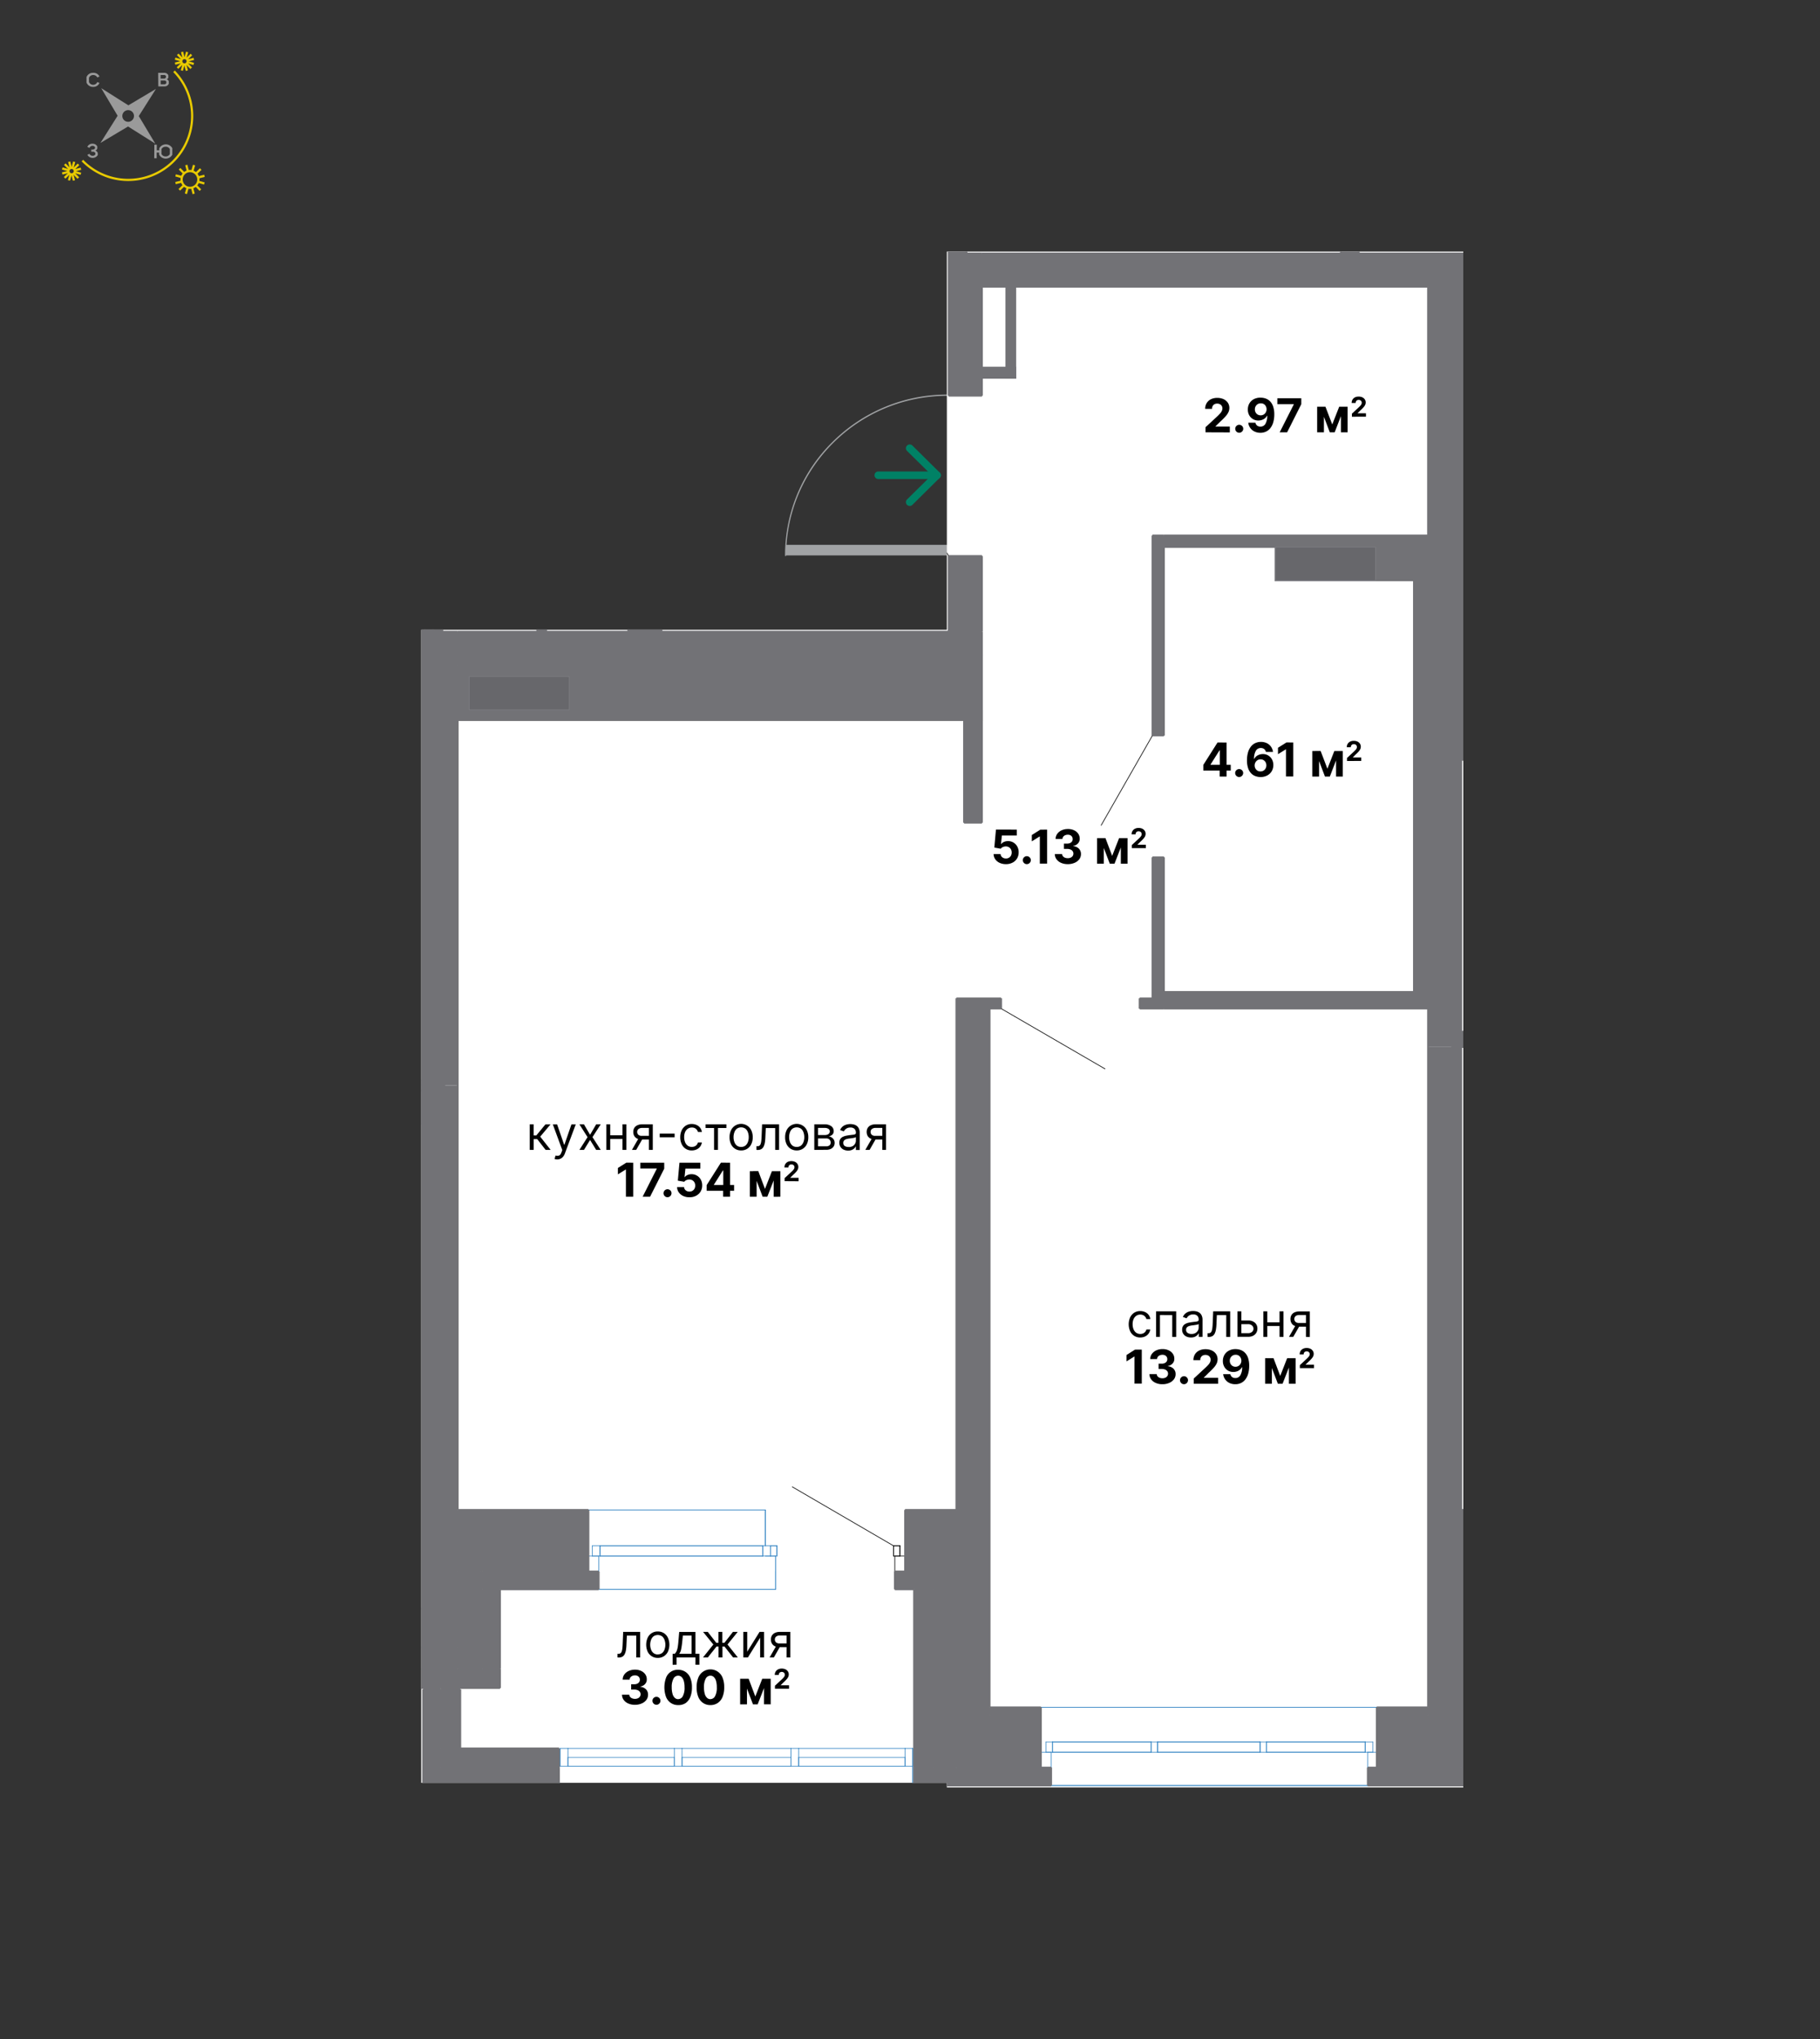 <svg xmlns="http://www.w3.org/2000/svg" xmlns:xlink="http://www.w3.org/1999/xlink" viewBox="0 0 750 840"><rect x="0" y="0" width="750" height="840" fill="#333333" stroke="none"/><defs><style>.cls-1,.cls-6,.cls-7,.cls-9{fill:none;}.cls-2{fill:#008165;}.cls-3{fill:#a1a3a5;}.cls-4{clip-path:url(#clip-path);}.cls-5{fill:#fff;}.cls-6{stroke:#3384c3;}.cls-6,.cls-7{stroke-linecap:round;stroke-linejoin:round;stroke-width:0.28px;}.cls-7{stroke:#000;}.cls-10,.cls-8{fill:#727276;}.cls-10,.cls-9{stroke:#727276;stroke-width:0.71px;}.cls-10,.cls-11,.cls-9{stroke-miterlimit:10;}.cls-11{fill:#67676b;stroke:#87878f;stroke-width:0.14px;}.cls-12{fill:#9a9a9a;}.cls-13{fill:#e8ca00;}</style><clipPath id="clip-path"><polygon class="cls-1" points="390.19 103.64 390.19 259.44 173.59 259.44 173.59 734.46 390.19 734.46 390.19 736.36 603 736.36 603 103.64 390.19 103.64"/></clipPath></defs><g id="_3" data-name="3"><path class="cls-2" d="M387.71,195.79a1.56,1.56,0,0,0-1.57-1.56H361.93a1.56,1.56,0,1,0,0,3.12h24.21A1.56,1.56,0,0,0,387.71,195.79Z"/><path class="cls-2" d="M387.71,195.79a1.54,1.54,0,0,0-.46-1.1L376,183.56a1.58,1.58,0,0,0-2.22,0,1.53,1.53,0,0,0,0,2.2l10.14,10-10.14,10a1.55,1.55,0,0,0,0,2.21,1.59,1.59,0,0,0,2.22,0l11.26-11.14A1.52,1.52,0,0,0,387.71,195.79Z"/><rect class="cls-3" x="323.74" y="224.45" width="66.77" height="4.36"/><g id="ARC"><path class="cls-3" d="M390.74,162.77a.24.24,0,0,0-.24-.23A67,67,0,0,0,343.12,182a65.5,65.5,0,0,0-19.62,46.86.23.23,0,0,0,.24.23.23.23,0,0,0,.23-.23c0-36.28,29.85-65.8,66.53-65.8A.24.24,0,0,0,390.74,162.77Z"/></g><g class="cls-4"><path class="cls-5" d="M1519.78,189.14h-48.45V-1072.5H1336.42v-48.45a4.74,4.74,0,0,0-4.75-4.75h-110.2a4.75,4.75,0,0,0-4.75,4.75v48.45H249.59v-48.45a4.75,4.75,0,0,0-4.75-4.75H109.93a4.75,4.75,0,0,0-4.75,4.75v48.45H-280.53V694.56H173.59v41.8H967.81v39.9h503.52V324.05h48.45a4.75,4.75,0,0,0,4.75-4.75V193.89A4.75,4.75,0,0,0,1519.78,189.14Z"/><line class="cls-6" x1="-25.28" y1="662.7" x2="32.29" y2="662.7"/><line class="cls-6" x1="428.95" y1="703.37" x2="567.33" y2="703.37"/><line class="cls-6" x1="563.64" y1="735.59" x2="433.18" y2="735.59"/><line class="cls-6" x1="376.13" y1="728.2" x2="376.13" y2="735.59"/><line class="cls-6" x1="376.13" y1="735.59" x2="230.36" y2="735.59"/><line class="cls-6" x1="567.33" y1="728.2" x2="567.33" y2="721.86"/><line class="cls-6" x1="567.33" y1="721.86" x2="563.64" y2="721.86"/><line class="cls-6" x1="563.64" y1="721.86" x2="563.64" y2="728.2"/><line class="cls-6" x1="563.64" y1="728.2" x2="567.33" y2="728.2"/><line class="cls-6" x1="428.95" y1="721.86" x2="428.95" y2="728.2"/><line class="cls-6" x1="428.95" y1="728.2" x2="433.18" y2="728.2"/><line class="cls-6" x1="433.18" y1="728.2" x2="433.18" y2="721.86"/><line class="cls-6" x1="433.18" y1="721.86" x2="428.95" y2="721.86"/><line class="cls-6" x1="567.33" y1="721.86" x2="567.33" y2="703.37"/><line class="cls-6" x1="563.64" y1="735.59" x2="563.64" y2="728.2"/><line class="cls-6" x1="428.95" y1="721.86" x2="428.95" y2="703.37"/><line class="cls-6" x1="433.18" y1="735.59" x2="433.18" y2="728.2"/><line class="cls-6" x1="567.33" y1="703.37" x2="428.95" y2="703.37"/><line class="cls-6" x1="563.64" y1="735.59" x2="433.18" y2="735.59"/><line class="cls-6" x1="32.29" y1="687.53" x2="32.29" y2="681.72"/><line class="cls-6" x1="32.29" y1="681.72" x2="28.07" y2="681.72"/><line class="cls-6" x1="28.07" y1="681.72" x2="28.07" y2="687.53"/><line class="cls-6" x1="28.07" y1="687.53" x2="32.29" y2="687.53"/><line class="cls-6" x1="32.29" y1="681.72" x2="32.29" y2="662.7"/><line class="cls-6" x1="28.07" y1="695.45" x2="28.07" y2="687.53"/><line class="cls-6" x1="32.29" y1="662.7" x2="-25.28" y2="662.7"/><line class="cls-6" x1="28.07" y1="695.45" x2="-21.05" y2="695.45"/><line class="cls-6" x1="765.4" y1="735.59" x2="620.15" y2="735.59"/><line class="cls-6" x1="376.13" y1="728.2" x2="376.13" y2="720.28"/><line class="cls-6" x1="376.13" y1="735.59" x2="376.13" y2="728.2"/><line class="cls-6" x1="230.36" y1="728.2" x2="230.36" y2="720.28"/><line class="cls-6" x1="230.36" y1="735.59" x2="230.36" y2="728.2"/><line class="cls-6" x1="376.13" y1="735.59" x2="230.36" y2="735.59"/><line class="cls-6" x1="234.05" y1="727.67" x2="234.05" y2="720.28"/><line class="cls-6" x1="234.05" y1="720.28" x2="230.89" y2="720.28"/><line class="cls-6" x1="230.89" y1="720.28" x2="230.89" y2="727.67"/><line class="cls-6" x1="230.89" y1="727.67" x2="234.05" y2="727.67"/><line class="cls-6" x1="372.97" y1="727.67" x2="376.13" y2="727.67"/><line class="cls-6" x1="376.13" y1="727.67" x2="376.13" y2="720.28"/><line class="cls-6" x1="376.13" y1="720.28" x2="372.97" y2="720.28"/><line class="cls-6" x1="372.97" y1="720.28" x2="372.97" y2="727.67"/><line class="cls-6" x1="277.89" y1="727.67" x2="281.06" y2="727.67"/><line class="cls-6" x1="281.06" y1="727.67" x2="281.06" y2="720.28"/><line class="cls-6" x1="281.06" y1="720.28" x2="277.89" y2="720.28"/><line class="cls-6" x1="277.89" y1="720.28" x2="277.89" y2="727.67"/><line class="cls-6" x1="325.96" y1="727.67" x2="329.13" y2="727.67"/><line class="cls-6" x1="329.13" y1="727.67" x2="329.13" y2="720.28"/><line class="cls-6" x1="329.13" y1="720.28" x2="325.96" y2="720.28"/><line class="cls-6" x1="325.96" y1="720.28" x2="325.96" y2="727.67"/><line class="cls-6" x1="242.51" y1="622.03" x2="315.39" y2="622.03"/><line class="cls-6" x1="315.39" y1="636.82" x2="315.39" y2="622.03"/><line class="cls-6" x1="639.69" y1="622.03" x2="712.58" y2="622.03"/><line class="cls-6" x1="712.58" y1="636.82" x2="712.58" y2="622.03"/><line class="cls-6" x1="716.81" y1="654.78" x2="716.81" y2="647.39"/><line class="cls-6" x1="716.81" y1="654.78" x2="643.92" y2="654.78"/><line class="cls-6" x1="319.62" y1="654.78" x2="319.62" y2="647.39"/><line class="cls-6" x1="319.62" y1="654.78" x2="246.73" y2="654.78"/><line class="cls-6" x1="315.39" y1="636.82" x2="315.39" y2="622.03"/><line class="cls-6" x1="319.62" y1="654.78" x2="319.62" y2="647.39"/><line class="cls-6" x1="315.39" y1="636.82" x2="315.39" y2="622.03"/><line class="cls-6" x1="315.39" y1="641.05" x2="319.62" y2="641.05"/><line class="cls-6" x1="319.62" y1="654.78" x2="319.62" y2="641.05"/><line class="cls-6" x1="242.51" y1="641.05" x2="242.51" y2="622.03"/><line class="cls-6" x1="246.73" y1="654.78" x2="246.73" y2="647.39"/><line class="cls-6" x1="315.39" y1="622.03" x2="242.51" y2="622.03"/><line class="cls-6" x1="319.62" y1="654.78" x2="246.73" y2="654.78"/><line class="cls-6" x1="246.73" y1="641.05" x2="242.51" y2="641.05"/><line class="cls-6" x1="242.51" y1="641.05" x2="242.51" y2="647.39"/><line class="cls-6" x1="242.51" y1="647.39" x2="246.73" y2="647.39"/><line class="cls-6" x1="246.73" y1="647.39" x2="246.73" y2="641.05"/><line class="cls-6" x1="712.58" y1="636.82" x2="712.58" y2="622.03"/><line class="cls-6" x1="712.58" y1="636.82" x2="712.58" y2="622.03"/><line class="cls-6" x1="712.58" y1="641.05" x2="716.81" y2="641.05"/><line class="cls-6" x1="716.81" y1="654.78" x2="716.81" y2="641.05"/><line class="cls-6" x1="639.69" y1="641.05" x2="639.69" y2="622.03"/><line class="cls-6" x1="643.92" y1="654.78" x2="643.92" y2="647.39"/><line class="cls-6" x1="712.58" y1="622.03" x2="639.69" y2="622.03"/><line class="cls-6" x1="716.81" y1="654.78" x2="643.92" y2="654.78"/><line class="cls-6" x1="643.92" y1="641.05" x2="639.69" y2="641.05"/><line class="cls-6" x1="639.69" y1="641.05" x2="639.69" y2="647.39"/><line class="cls-6" x1="639.69" y1="647.39" x2="643.92" y2="647.39"/><line class="cls-6" x1="643.92" y1="647.39" x2="643.92" y2="641.05"/><line class="cls-6" x1="28.07" y1="695.45" x2="-21.05" y2="695.45"/><line class="cls-6" x1="376.13" y1="720.28" x2="376.13" y2="728.2"/><line class="cls-6" x1="376.13" y1="735.06" x2="376.66" y2="735.06"/><line class="cls-6" x1="619.62" y1="735.06" x2="620.15" y2="735.06"/><line class="cls-6" x1="521.91" y1="721.86" x2="562.58" y2="721.86"/><line class="cls-6" x1="562.58" y1="721.86" x2="562.58" y2="717.63"/><line class="cls-6" x1="562.58" y1="717.63" x2="521.91" y2="717.63"/><line class="cls-6" x1="521.91" y1="717.63" x2="521.91" y2="721.86"/><line class="cls-6" x1="433.71" y1="721.86" x2="474.38" y2="721.86"/><line class="cls-6" x1="474.38" y1="721.86" x2="474.38" y2="717.63"/><line class="cls-6" x1="474.38" y1="717.63" x2="433.71" y2="717.63"/><line class="cls-6" x1="433.71" y1="717.63" x2="433.71" y2="721.86"/><line class="cls-6" x1="477.02" y1="721.86" x2="519.27" y2="721.86"/><line class="cls-6" x1="519.27" y1="721.86" x2="519.27" y2="717.63"/><line class="cls-6" x1="519.27" y1="717.63" x2="477.02" y2="717.63"/><line class="cls-6" x1="477.02" y1="717.63" x2="477.02" y2="721.86"/><line class="cls-6" x1="433.71" y1="717.63" x2="474.38" y2="717.63"/><line class="cls-6" x1="477.02" y1="717.63" x2="519.27" y2="717.63"/><line class="cls-6" x1="521.91" y1="717.63" x2="562.58" y2="717.63"/><line class="cls-6" x1="562.58" y1="721.86" x2="521.91" y2="721.86"/><line class="cls-6" x1="519.27" y1="721.86" x2="477.02" y2="721.86"/><line class="cls-6" x1="474.38" y1="721.86" x2="433.71" y2="721.86"/><line class="cls-6" x1="521.91" y1="717.63" x2="519.27" y2="717.63"/><line class="cls-6" x1="519.27" y1="717.63" x2="519.27" y2="721.86"/><line class="cls-6" x1="519.27" y1="721.86" x2="521.91" y2="721.86"/><line class="cls-6" x1="521.91" y1="721.86" x2="521.91" y2="717.63"/><line class="cls-6" x1="433.71" y1="717.63" x2="431.06" y2="717.63"/><line class="cls-6" x1="431.06" y1="717.63" x2="431.06" y2="721.86"/><line class="cls-6" x1="431.06" y1="721.86" x2="433.71" y2="721.86"/><line class="cls-6" x1="433.71" y1="721.86" x2="433.71" y2="717.63"/><line class="cls-6" x1="565.75" y1="717.63" x2="562.58" y2="717.63"/><line class="cls-6" x1="562.58" y1="717.63" x2="562.58" y2="721.86"/><line class="cls-6" x1="562.58" y1="721.86" x2="565.75" y2="721.86"/><line class="cls-6" x1="565.75" y1="721.86" x2="565.75" y2="717.63"/><line class="cls-6" x1="477.02" y1="717.63" x2="474.38" y2="717.63"/><line class="cls-6" x1="474.38" y1="717.63" x2="474.38" y2="721.86"/><line class="cls-6" x1="474.38" y1="721.86" x2="477.02" y2="721.86"/><line class="cls-6" x1="477.02" y1="721.86" x2="477.02" y2="717.63"/><line class="cls-6" x1="-20.53" y1="681.72" x2="27.54" y2="681.72"/><line class="cls-6" x1="27.54" y1="681.72" x2="27.54" y2="676.96"/><line class="cls-6" x1="27.54" y1="676.96" x2="-20.53" y2="676.96"/><line class="cls-6" x1="-20.53" y1="676.96" x2="27.54" y2="676.96"/><line class="cls-6" x1="27.54" y1="681.72" x2="-20.53" y2="681.72"/><line class="cls-6" x1="30.18" y1="676.96" x2="27.54" y2="676.96"/><line class="cls-6" x1="27.54" y1="676.96" x2="27.54" y2="681.72"/><line class="cls-6" x1="27.54" y1="681.72" x2="30.18" y2="681.72"/><line class="cls-6" x1="30.18" y1="681.72" x2="30.18" y2="676.96"/><line class="cls-6" x1="623.32" y1="727.67" x2="667.16" y2="727.67"/><line class="cls-6" x1="667.16" y1="727.67" x2="667.16" y2="720.28"/><line class="cls-6" x1="667.16" y1="720.28" x2="623.32" y2="720.28"/><line class="cls-6" x1="623.32" y1="720.28" x2="623.32" y2="727.67"/><line class="cls-6" x1="670.33" y1="727.67" x2="715.22" y2="727.67"/><line class="cls-6" x1="715.22" y1="727.67" x2="715.22" y2="720.28"/><line class="cls-6" x1="715.22" y1="720.28" x2="670.33" y2="720.28"/><line class="cls-6" x1="670.33" y1="720.28" x2="670.33" y2="727.67"/><line class="cls-6" x1="718.39" y1="727.67" x2="762.23" y2="727.67"/><line class="cls-6" x1="762.23" y1="720.28" x2="718.39" y2="720.28"/><line class="cls-6" x1="718.39" y1="720.28" x2="718.39" y2="727.67"/><line class="cls-6" x1="277.89" y1="723.97" x2="234.05" y2="723.97"/><line class="cls-6" x1="234.05" y1="723.97" x2="234.05" y2="727.67"/><line class="cls-6" x1="234.05" y1="727.67" x2="277.89" y2="727.67"/><line class="cls-6" x1="277.89" y1="727.67" x2="277.89" y2="723.97"/><line class="cls-6" x1="325.96" y1="723.97" x2="281.06" y2="723.97"/><line class="cls-6" x1="281.06" y1="723.97" x2="281.06" y2="727.67"/><line class="cls-6" x1="281.06" y1="727.67" x2="325.96" y2="727.67"/><line class="cls-6" x1="325.96" y1="727.67" x2="325.96" y2="723.97"/><line class="cls-6" x1="372.97" y1="723.97" x2="329.13" y2="723.97"/><line class="cls-6" x1="329.13" y1="723.97" x2="329.13" y2="727.67"/><line class="cls-6" x1="329.13" y1="727.67" x2="372.97" y2="727.67"/><line class="cls-6" x1="372.97" y1="727.67" x2="372.97" y2="723.97"/><line class="cls-6" x1="277.89" y1="727.67" x2="234.05" y2="727.67"/><line class="cls-6" x1="234.05" y1="720.28" x2="277.89" y2="720.28"/><line class="cls-6" x1="325.96" y1="727.67" x2="281.06" y2="727.67"/><line class="cls-6" x1="281.06" y1="720.28" x2="325.96" y2="720.28"/><line class="cls-6" x1="372.97" y1="727.67" x2="329.13" y2="727.67"/><line class="cls-6" x1="329.13" y1="720.28" x2="372.97" y2="720.28"/><line class="cls-6" x1="320.15" y1="636.82" x2="320.15" y2="641.05"/><line class="cls-6" x1="247.26" y1="641.05" x2="314.34" y2="641.05"/><line class="cls-6" x1="314.34" y1="641.05" x2="314.34" y2="636.82"/><line class="cls-6" x1="314.34" y1="636.82" x2="247.26" y2="636.82"/><line class="cls-6" x1="247.26" y1="636.82" x2="247.26" y2="641.05"/><line class="cls-6" x1="317.51" y1="636.82" x2="320.15" y2="636.82"/><line class="cls-6" x1="320.15" y1="636.82" x2="317.51" y2="636.82"/><line class="cls-6" x1="317.51" y1="636.82" x2="317.51" y2="641.05"/><line class="cls-6" x1="317.51" y1="641.05" x2="320.15" y2="641.05"/><line class="cls-6" x1="320.15" y1="641.05" x2="320.15" y2="636.82"/><line class="cls-6" x1="247.26" y1="636.82" x2="314.34" y2="636.82"/><line class="cls-6" x1="314.34" y1="641.05" x2="247.26" y2="641.05"/><line class="cls-6" x1="317.51" y1="636.82" x2="314.34" y2="636.82"/><line class="cls-6" x1="314.34" y1="636.82" x2="314.34" y2="641.05"/><line class="cls-6" x1="314.34" y1="641.05" x2="317.51" y2="641.05"/><line class="cls-6" x1="317.51" y1="641.05" x2="317.51" y2="636.82"/><line class="cls-6" x1="247.26" y1="636.82" x2="244.09" y2="636.82"/><line class="cls-6" x1="244.09" y1="636.82" x2="244.09" y2="641.05"/><line class="cls-6" x1="244.09" y1="641.05" x2="247.26" y2="641.05"/><line class="cls-6" x1="247.26" y1="641.05" x2="247.26" y2="636.82"/><line class="cls-6" x1="319.62" y1="647.39" x2="319.62" y2="641.05"/><line class="cls-6" x1="717.34" y1="636.82" x2="717.34" y2="641.05"/><line class="cls-6" x1="644.45" y1="641.05" x2="712.05" y2="641.05"/><line class="cls-6" x1="712.05" y1="641.05" x2="712.05" y2="636.82"/><line class="cls-6" x1="712.05" y1="636.82" x2="644.45" y2="636.82"/><line class="cls-6" x1="644.45" y1="636.82" x2="644.45" y2="641.05"/><line class="cls-6" x1="714.7" y1="636.82" x2="717.34" y2="636.82"/><line class="cls-6" x1="717.34" y1="636.82" x2="714.7" y2="636.82"/><line class="cls-6" x1="714.7" y1="636.82" x2="714.7" y2="641.05"/><line class="cls-6" x1="714.7" y1="641.05" x2="717.34" y2="641.05"/><line class="cls-6" x1="717.34" y1="641.05" x2="717.34" y2="636.82"/><line class="cls-6" x1="644.45" y1="636.82" x2="712.05" y2="636.82"/><line class="cls-6" x1="712.05" y1="641.05" x2="644.45" y2="641.05"/><line class="cls-6" x1="644.45" y1="636.82" x2="641.81" y2="636.82"/><line class="cls-6" x1="641.81" y1="636.82" x2="641.81" y2="641.05"/><line class="cls-6" x1="641.81" y1="641.05" x2="644.45" y2="641.05"/><line class="cls-6" x1="644.45" y1="641.05" x2="644.45" y2="636.82"/><line class="cls-6" x1="714.7" y1="636.82" x2="712.05" y2="636.82"/><line class="cls-6" x1="712.05" y1="636.82" x2="712.05" y2="641.05"/><line class="cls-6" x1="712.05" y1="641.05" x2="714.7" y2="641.05"/><line class="cls-6" x1="714.7" y1="641.05" x2="714.7" y2="636.82"/><line class="cls-6" x1="716.81" y1="647.39" x2="716.81" y2="641.05"/><line class="cls-7" x1="21.2" y1="156.71" x2="58.7" y2="178.37"/><line class="cls-7" x1="60.81" y1="449.32" x2="18.03" y2="474.14"/><line class="cls-7" x1="65.57" y1="549.67" x2="43.91" y2="512.17"/><line class="cls-7" x1="272.61" y1="229.07" x2="301.13" y2="179.42"/><line class="cls-7" x1="390.92" y1="229.07" x2="362.4" y2="179.42"/><line class="cls-7" x1="412.58" y1="415.52" x2="455.36" y2="440.34"/><line class="cls-7" x1="474.9" y1="303.02" x2="453.78" y2="339.99"/><line class="cls-7" x1="778.08" y1="431.36" x2="735.82" y2="456.19"/><line class="cls-7" x1="715.75" y1="202.13" x2="737.41" y2="239.63"/><line class="cls-7" x1="390.92" y1="80.13" x2="362.4" y2="30.48"/><line class="cls-7" x1="372.97" y1="641.05" x2="368.74" y2="641.05"/><line class="cls-7" x1="368.74" y1="641.05" x2="368.74" y2="647.39"/><line class="cls-7" x1="368.74" y1="647.39" x2="372.97" y2="647.39"/><line class="cls-7" x1="372.97" y1="647.39" x2="372.97" y2="641.05"/><line class="cls-7" x1="368.21" y1="641.05" x2="368.21" y2="636.82"/><line class="cls-7" x1="368.21" y1="636.82" x2="326.49" y2="612.53"/><line class="cls-7" x1="368.21" y1="636.82" x2="370.85" y2="636.82"/><line class="cls-7" x1="370.85" y1="636.82" x2="370.85" y2="641.05"/><line class="cls-7" x1="370.85" y1="636.82" x2="368.21" y2="636.82"/><line class="cls-7" x1="368.21" y1="636.82" x2="368.21" y2="641.05"/><line class="cls-7" x1="368.21" y1="641.05" x2="370.85" y2="641.05"/><line class="cls-7" x1="370.85" y1="641.05" x2="370.85" y2="636.82"/><line class="cls-7" x1="765.4" y1="636.82" x2="724.2" y2="612.53"/><polygon class="cls-8" points="756.42 186.8 756.42 193.67 715.75 193.67 715.75 202.12 711.53 202.12 711.53 118.14 715.75 118.14 715.75 186.8 756.42 186.8"/><polygon class="cls-8" points="721.56 427.12 721.56 431.35 711.53 431.35 711.53 427.12 711.53 313.04 711.53 305.64 711.53 252.82 715.75 252.82 715.75 427.12 721.56 427.12"/><polygon class="cls-8" points="711.53 305.64 711.53 313.04 602.19 313.04 602.19 305.64 608.53 305.64 711.53 305.64"/><rect class="cls-8" x="698.32" y="-32.92" width="7.39" height="137.33"/><rect class="cls-8" x="660.29" y="118.14" width="5.28" height="4.23"/><rect class="cls-8" x="602.19" y="118.14" width="6.34" height="187.5"/><polygon class="cls-8" points="588.46 408.63 588.46 415.5 479.66 415.5 469.62 415.5 469.62 411.27 474.9 411.27 474.9 353.18 479.66 353.18 479.66 408.63 582.65 408.63 588.46 408.63"/><rect class="cls-8" x="582.65" y="225.36" width="5.81" height="183.28"/><polygon class="cls-8" points="588.46 220.6 588.46 225.36 582.65 225.36 479.66 225.36 479.66 303 474.9 303 474.9 220.6 479.66 220.6 588.46 220.6"/><rect class="cls-8" x="552.54" y="-32.92" width="7.39" height="137.33"/><rect class="cls-8" x="394.09" y="411.28" width="18.49" height="4.23"/><polygon class="cls-8" points="404.66 296.66 404.66 338.92 397.26 338.92 397.26 296.66 188.63 296.66 188.63 292.44 404.66 292.44 404.66 296.66"/><rect class="cls-8" x="390.92" y="80.11" width="7.39" height="24.3"/><rect class="cls-8" x="390.92" y="-32.92" width="7.39" height="47.01"/><rect class="cls-8" x="218.21" y="149.83" width="40.67" height="6.87"/><polygon class="cls-8" points="182.29 240.67 182.29 260.22 174.9 260.22 174.9 248.07 156.94 248.07 156.94 445.08 174.9 445.08 174.9 449.3 169.09 449.3 72.96 449.3 72.96 498.95 65.57 498.95 65.57 449.3 60.81 449.3 60.81 445.08 152.72 445.08 152.72 248.07 62.4 248.07 62.4 240.67 174.9 240.67 182.29 240.67"/><polygon class="cls-8" points="174.9 656.35 174.9 662.69 79.3 662.69 79.3 656.35 169.09 656.35 169.09 449.3 174.9 449.3 174.9 656.35"/><polygon class="cls-8" points="153.77 152.47 153.77 156.69 71.9 156.69 71.9 152.47 149.55 152.47 149.55 43.14 149.55 36.8 153.77 36.8 153.77 152.47"/><rect class="cls-8" x="-33.73" y="36.8" width="183.28" height="6.34"/><polygon class="cls-8" points="126.31 -90.49 126.31 -85.74 70.85 -85.74 70.85 23.07 63.45 23.07 63.45 -85.74 63.45 -95.77 68.21 -95.77 68.21 -90.49 126.31 -90.49"/><rect class="cls-8" x="65.57" y="549.66" width="7.39" height="15.32"/><rect class="cls-8" x="-12.6" y="152.47" width="33.8" height="4.23"/><rect class="cls-8" x="-16.83" y="445.08" width="20.6" height="4.23"/><line class="cls-9" x1="70.85" y1="23.07" x2="70.85" y2="-85.74"/><line class="cls-9" x1="63.45" y1="-85.74" x2="63.45" y2="23.07"/><line class="cls-9" x1="63.45" y1="23.07" x2="70.85" y2="23.07"/><line class="cls-9" x1="-16.83" y1="449.3" x2="3.77" y2="449.3"/><line class="cls-9" x1="3.77" y1="449.3" x2="3.77" y2="445.08"/><line class="cls-9" x1="3.77" y1="445.08" x2="-16.83" y2="445.08"/><line class="cls-9" x1="60.81" y1="449.3" x2="65.57" y2="449.3"/><line class="cls-9" x1="72.96" y1="449.3" x2="169.09" y2="449.3"/><line class="cls-9" x1="174.9" y1="449.3" x2="174.9" y2="445.08"/><line class="cls-9" x1="174.9" y1="445.08" x2="156.94" y2="445.08"/><line class="cls-9" x1="152.72" y1="445.08" x2="60.81" y2="445.08"/><line class="cls-9" x1="60.81" y1="445.08" x2="60.81" y2="449.3"/><line class="cls-9" x1="72.96" y1="564.97" x2="72.96" y2="549.66"/><line class="cls-9" x1="72.96" y1="549.66" x2="65.57" y2="549.66"/><line class="cls-9" x1="65.57" y1="549.66" x2="65.57" y2="564.97"/><line class="cls-9" x1="65.57" y1="564.97" x2="72.96" y2="564.97"/><line class="cls-9" x1="72.96" y1="498.95" x2="72.96" y2="449.3"/><line class="cls-9" x1="65.57" y1="449.3" x2="65.57" y2="498.95"/><line class="cls-9" x1="65.57" y1="498.95" x2="72.96" y2="498.95"/><line class="cls-9" x1="174.9" y1="656.35" x2="174.9" y2="449.3"/><line class="cls-9" x1="174.9" y1="449.3" x2="169.09" y2="449.3"/><line class="cls-9" x1="169.09" y1="449.3" x2="169.09" y2="656.35"/><line class="cls-9" x1="156.94" y1="445.08" x2="156.94" y2="248.07"/><line class="cls-9" x1="152.72" y1="248.07" x2="152.72" y2="445.08"/><line class="cls-9" x1="182.29" y1="260.22" x2="182.29" y2="240.67"/><line class="cls-9" x1="182.29" y1="240.67" x2="174.9" y2="240.67"/><line class="cls-9" x1="174.9" y1="248.07" x2="174.9" y2="260.22"/><line class="cls-9" x1="174.9" y1="260.22" x2="182.29" y2="260.22"/><line class="cls-9" x1="174.9" y1="240.67" x2="62.4" y2="240.67"/><line class="cls-9" x1="62.4" y1="240.67" x2="62.4" y2="248.07"/><line class="cls-9" x1="62.4" y1="248.07" x2="152.72" y2="248.07"/><line class="cls-9" x1="156.94" y1="248.07" x2="174.9" y2="248.07"/><line class="cls-9" x1="-33.73" y1="43.14" x2="149.55" y2="43.14"/><line class="cls-9" x1="149.55" y1="36.8" x2="-33.73" y2="36.8"/><line class="cls-9" x1="258.88" y1="149.83" x2="218.21" y2="149.83"/><line class="cls-9" x1="218.21" y1="149.83" x2="218.21" y2="156.69"/><line class="cls-9" x1="218.21" y1="156.69" x2="258.88" y2="156.69"/><line class="cls-9" x1="258.88" y1="156.69" x2="258.88" y2="149.83"/><polyline class="cls-9" points="149.55 36.8 149.55 43.14 149.55 152.47"/><line class="cls-9" x1="153.77" y1="152.47" x2="153.77" y2="36.8"/><line class="cls-9" x1="153.77" y1="36.8" x2="149.55" y2="36.8"/><line class="cls-9" x1="-12.6" y1="156.69" x2="21.2" y2="156.69"/><line class="cls-9" x1="21.2" y1="156.69" x2="21.2" y2="152.47"/><line class="cls-9" x1="21.2" y1="152.47" x2="-12.6" y2="152.47"/><line class="cls-9" x1="71.9" y1="156.69" x2="153.77" y2="156.69"/><line class="cls-9" x1="153.77" y1="156.69" x2="153.77" y2="152.47"/><line class="cls-9" x1="149.55" y1="152.47" x2="71.9" y2="152.47"/><line class="cls-9" x1="71.9" y1="152.47" x2="71.9" y2="156.69"/><line class="cls-9" x1="394.09" y1="415.5" x2="412.58" y2="415.5"/><line class="cls-9" x1="412.58" y1="415.5" x2="412.58" y2="411.28"/><line class="cls-9" x1="412.58" y1="411.28" x2="394.09" y2="411.28"/><line class="cls-9" x1="394.09" y1="411.28" x2="394.09" y2="415.5"/><line class="cls-9" x1="469.62" y1="415.5" x2="479.66" y2="415.5"/><line class="cls-9" x1="474.9" y1="411.28" x2="469.62" y2="411.28"/><line class="cls-9" x1="469.62" y1="411.28" x2="469.62" y2="415.5"/><line class="cls-9" x1="479.66" y1="415.5" x2="588.46" y2="415.5"/><line class="cls-9" x1="588.46" y1="415.5" x2="588.46" y2="408.63"/><line class="cls-9" x1="582.65" y1="408.63" x2="479.66" y2="408.63"/><line class="cls-9" x1="588.46" y1="408.63" x2="588.46" y2="225.36"/><line class="cls-9" x1="582.65" y1="225.36" x2="582.65" y2="408.63"/><line class="cls-9" x1="582.65" y1="408.63" x2="588.46" y2="408.63"/><line class="cls-9" x1="479.66" y1="408.63" x2="479.66" y2="353.18"/><line class="cls-9" x1="479.66" y1="353.18" x2="474.9" y2="353.18"/><line class="cls-9" x1="474.9" y1="353.18" x2="474.9" y2="411.28"/><line class="cls-9" x1="479.66" y1="303" x2="479.66" y2="225.36"/><line class="cls-9" x1="479.66" y1="220.6" x2="474.9" y2="220.6"/><line class="cls-9" x1="474.9" y1="220.6" x2="474.9" y2="303"/><line class="cls-9" x1="474.9" y1="303" x2="479.66" y2="303"/><polyline class="cls-9" points="479.66 225.36 582.65 225.36 588.46 225.36"/><line class="cls-9" x1="588.46" y1="225.36" x2="588.46" y2="220.6"/><line class="cls-9" x1="588.46" y1="220.6" x2="479.66" y2="220.6"/><line class="cls-9" x1="188.63" y1="296.66" x2="397.26" y2="296.66"/><line class="cls-9" x1="404.66" y1="296.66" x2="404.66" y2="292.44"/><line class="cls-9" x1="404.66" y1="292.44" x2="188.63" y2="292.44"/><line class="cls-9" x1="188.63" y1="292.44" x2="188.63" y2="296.66"/><line class="cls-9" x1="397.26" y1="296.66" x2="397.26" y2="338.92"/><line class="cls-9" x1="397.26" y1="338.92" x2="404.66" y2="338.92"/><line class="cls-9" x1="404.66" y1="338.92" x2="404.66" y2="296.66"/><line class="cls-9" x1="602.19" y1="313.03" x2="711.53" y2="313.03"/><line class="cls-9" x1="711.53" y1="305.64" x2="608.53" y2="305.64"/><line class="cls-9" x1="602.19" y1="305.64" x2="602.19" y2="313.03"/><line class="cls-9" x1="721.56" y1="427.12" x2="715.75" y2="427.12"/><line class="cls-9" x1="711.53" y1="427.12" x2="711.53" y2="431.35"/><line class="cls-9" x1="711.53" y1="431.35" x2="721.56" y2="431.35"/><line class="cls-9" x1="721.56" y1="431.35" x2="721.56" y2="427.12"/><line class="cls-9" x1="715.75" y1="427.12" x2="715.75" y2="252.82"/><line class="cls-9" x1="715.75" y1="252.82" x2="711.53" y2="252.82"/><polyline class="cls-9" points="711.53 252.82 711.53 305.64 711.53 313.04 711.53 427.12"/><line class="cls-9" x1="715.75" y1="202.12" x2="715.75" y2="193.67"/><line class="cls-9" x1="715.75" y1="186.8" x2="715.75" y2="118.14"/><line class="cls-9" x1="715.75" y1="118.14" x2="711.53" y2="118.14"/><line class="cls-9" x1="711.53" y1="118.14" x2="711.53" y2="202.12"/><line class="cls-9" x1="711.53" y1="202.12" x2="715.75" y2="202.12"/><line class="cls-9" x1="715.75" y1="193.67" x2="756.42" y2="193.67"/><line class="cls-9" x1="756.42" y1="186.8" x2="715.75" y2="186.8"/><line class="cls-9" x1="398.32" y1="104.4" x2="398.32" y2="80.11"/><line class="cls-9" x1="398.32" y1="80.11" x2="390.92" y2="80.11"/><line class="cls-9" x1="390.92" y1="80.11" x2="390.92" y2="104.4"/><line class="cls-9" x1="390.92" y1="104.4" x2="398.32" y2="104.4"/><line class="cls-9" x1="398.32" y1="14.09" x2="398.32" y2="-32.92"/><line class="cls-9" x1="390.92" y1="-32.92" x2="390.92" y2="14.09"/><line class="cls-9" x1="390.92" y1="14.09" x2="398.32" y2="14.09"/><line class="cls-9" x1="169.09" y1="656.35" x2="79.3" y2="656.35"/><line class="cls-9" x1="79.3" y1="656.35" x2="79.3" y2="662.69"/><line class="cls-9" x1="79.3" y1="662.69" x2="174.9" y2="662.69"/><line class="cls-9" x1="174.9" y1="662.69" x2="174.9" y2="656.35"/><line class="cls-9" x1="665.57" y1="118.14" x2="660.29" y2="118.14"/><line class="cls-9" x1="660.29" y1="118.14" x2="660.29" y2="122.36"/><line class="cls-9" x1="660.29" y1="122.36" x2="665.57" y2="122.36"/><line class="cls-9" x1="665.57" y1="122.36" x2="665.57" y2="118.14"/><line class="cls-9" x1="552.54" y1="-32.92" x2="552.54" y2="104.4"/><line class="cls-9" x1="552.54" y1="104.4" x2="559.94" y2="104.4"/><line class="cls-9" x1="559.94" y1="104.4" x2="559.94" y2="-32.92"/><line class="cls-9" x1="698.32" y1="-32.92" x2="698.32" y2="104.4"/><line class="cls-9" x1="698.32" y1="104.4" x2="705.72" y2="104.4"/><line class="cls-9" x1="705.72" y1="104.4" x2="705.72" y2="-32.92"/><line class="cls-9" x1="608.53" y1="305.64" x2="608.53" y2="118.14"/><line class="cls-9" x1="608.53" y1="118.14" x2="602.19" y2="118.14"/><line class="cls-9" x1="602.19" y1="118.14" x2="602.19" y2="305.64"/><line class="cls-9" x1="602.19" y1="305.64" x2="608.53" y2="305.64"/><rect class="cls-10" x="403.46" y="151.43" width="14.93" height="4.23"/><rect class="cls-10" x="414.69" y="118.15" width="3.7" height="37.5"/><rect class="cls-10" x="221.38" y="246.5" width="3.7" height="16.09"/><rect class="cls-10" x="223.23" y="246.5" width="40.24" height="4.23"/><polygon class="cls-8" points="867.34 104.41 867.34 118.14 665.58 118.14 665.58 114.88 665.58 104.41 867.34 104.41"/><rect class="cls-8" x="605.36" y="118.14" width="60.21" height="17.96"/><rect class="cls-8" x="605.36" y="114.88" width="60.21" height="3.26"/><polygon class="cls-8" points="665.58 104.41 665.58 114.88 605.36 114.88 605.36 118.14 602.19 118.14 602.19 425.01 598.36 425.01 598.36 431.35 588.46 431.35 588.46 118.14 404.66 118.14 404.66 163.03 390.92 163.03 390.92 104.41 404.66 104.41 665.58 104.41"/><polygon class="cls-8" points="643.92 647.37 643.92 654.76 619.62 654.76 619.62 728.18 612.23 728.18 612.23 654.76 612.23 647.37 639.69 647.37 643.92 647.37"/><polygon class="cls-8" points="639.69 622.02 639.69 647.37 612.23 647.37 611.7 647.37 602.19 647.37 602.19 622.02 639.69 622.02"/><rect class="cls-8" x="602.19" y="425.01" width="37.5" height="6.34"/><polygon class="cls-8" points="619.62 728.18 619.62 735.58 563.64 735.58 563.64 728.18 567.33 728.18 602.19 728.18 611.7 728.18 612.23 728.18 619.62 728.18"/><polygon class="cls-8" points="612.23 654.76 612.23 728.18 611.7 728.18 611.7 647.37 612.23 647.37 612.23 654.76"/><polygon class="cls-8" points="611.7 647.37 611.7 728.18 602.19 728.18 602.19 706.53 602.19 647.37 611.7 647.37"/><polygon class="cls-8" points="602.19 706.53 602.19 728.18 567.33 728.18 567.33 703.36 588.46 703.36 588.46 706.53 602.19 706.53"/><polygon class="cls-8" points="602.19 647.37 602.19 706.53 588.46 706.53 588.46 703.36 588.46 431.35 598.36 431.35 602.19 431.35 602.19 622.02 602.19 647.37"/><rect class="cls-8" x="598.36" y="425.01" width="3.83" height="6.34"/><rect class="cls-8" x="525.61" y="222.98" width="59.95" height="16.11"/><polygon class="cls-8" points="433.18 728.18 433.18 735.58 376.66 735.58 376.66 728.18 384.58 728.18 394.09 728.18 428.95 728.18 433.18 728.18"/><polygon class="cls-8" points="428.95 703.36 428.95 728.18 394.09 728.18 394.09 706.53 407.82 706.53 407.82 703.36 428.95 703.36"/><polygon class="cls-8" points="407.82 703.36 407.82 706.53 394.09 706.53 394.09 647.37 394.09 622.02 394.09 415.5 407.82 415.5 407.82 703.36"/><rect class="cls-8" x="188.63" y="273.95" width="216.02" height="22.71"/><polygon class="cls-8" points="404.66 269.99 404.66 273.95 188.63 273.95 188.63 296.66 186.08 296.66 186.08 269.99 404.66 269.99"/><polygon class="cls-8" points="404.66 260.22 404.66 269.99 186.08 269.99 186.08 296.66 188.63 296.66 188.63 447.19 183.13 447.19 178.6 447.19 178.6 260.22 188.63 260.22 258.88 260.22 258.88 229.05 272.61 229.05 272.61 260.22 390.92 260.22 390.92 229.05 404.66 229.05 404.66 260.22"/><polygon class="cls-8" points="394.09 706.53 394.09 728.18 384.58 728.18 384.58 654.76 384.58 647.37 394.09 647.37 394.09 706.53"/><polygon class="cls-8" points="394.09 622.02 394.09 647.37 384.58 647.37 372.96 647.37 372.96 622.02 394.09 622.02"/><polygon class="cls-8" points="384.58 654.76 384.58 728.18 376.66 728.18 376.66 654.76 368.74 654.76 368.74 647.37 372.96 647.37 384.58 647.37 384.58 654.76"/><polygon class="cls-8" points="272.61 -39.79 272.61 163.03 258.88 163.03 258.88 36.8 153.77 36.8 135.81 36.8 -247.64 36.8 -250.81 36.8 -250.81 23.07 -247.64 23.07 240.39 23.07 240.39 25.66 264.56 25.66 264.56 -39.79 272.61 -39.79"/><polygon class="cls-8" points="264.56 -39.79 264.56 25.66 240.39 25.66 240.39 23.07 258.88 23.07 258.88 -39.79 264.56 -39.79"/><rect class="cls-8" x="240.39" y="-39.79" width="18.49" height="62.85"/><polygon class="cls-8" points="246.73 647.37 246.73 654.76 206.06 654.76 206.06 687.51 206.06 695.43 181.76 695.43 181.76 687.51 188.63 687.51 198.14 687.51 198.67 687.51 198.67 654.76 198.67 647.37 242.5 647.37 246.73 647.37"/><polygon class="cls-8" points="242.5 622.02 242.5 647.37 198.67 647.37 198.14 647.37 188.63 647.37 188.63 622.02 242.5 622.02"/><polygon class="cls-8" points="230.36 728.18 230.36 735.58 181.76 735.58 174.37 735.58 174.37 695.96 181.76 695.96 181.76 720.26 181.76 728.18 230.36 728.18"/><polygon class="cls-8" points="230.36 720.26 230.36 728.18 181.76 728.18 181.76 720.26 181.76 695.96 189.69 695.96 189.69 720.26 230.36 720.26"/><polygon class="cls-8" points="198.67 654.76 198.67 687.51 198.14 687.51 198.14 647.37 198.67 647.37 198.67 654.76"/><polygon class="cls-8" points="198.14 647.37 198.14 687.51 188.63 687.51 181.76 687.51 169.09 687.51 169.09 678.53 174.9 678.53 188.63 678.53 188.63 647.37 198.14 647.37"/><polygon class="cls-8" points="188.63 647.37 188.63 678.53 174.9 678.53 174.9 662.69 174.9 463.04 183.13 463.04 183.13 447.19 188.63 447.19 188.63 622.02 188.63 647.37"/><polygon class="cls-8" points="183.13 447.19 183.13 463.04 174.9 463.04 174.9 449.3 178.6 449.3 178.6 447.19 183.13 447.19"/><polygon class="cls-8" points="181.76 687.51 181.76 695.43 28.07 695.43 28.07 687.51 32.29 687.51 169.09 687.51 181.76 687.51"/><rect class="cls-8" x="174.9" y="447.19" width="3.7" height="2.11"/><rect class="cls-8" x="174.9" y="260.22" width="3.7" height="186.97"/><polygon class="cls-8" points="178.6 248.07 178.6 260.22 174.9 260.22 174.9 447.19 152.72 447.19 152.72 248.07 178.6 248.07"/><polygon class="cls-8" points="174.9 662.69 174.9 678.53 169.09 678.53 169.09 687.51 32.29 687.51 32.29 662.69 65.57 662.69 65.57 665.86 79.3 665.86 79.3 662.69 174.9 662.69"/><polygon class="cls-8" points="174.9 449.3 174.9 463.04 114.16 463.04 114.16 447.19 152.72 447.19 152.72 449.3 174.9 449.3"/><rect class="cls-8" x="152.72" y="447.19" width="22.18" height="2.11"/><rect class="cls-8" x="135.81" y="36.8" width="17.96" height="69.72"/><polygon class="cls-8" points="79.3 662.69 79.3 665.86 65.57 665.86 65.57 662.69 65.57 564.98 79.3 564.98 79.3 662.69"/><line class="cls-9" x1="153.77" y1="36.8" x2="258.88" y2="36.8"/><line class="cls-9" x1="-247.64" y1="36.8" x2="135.81" y2="36.8"/><polyline class="cls-9" points="258.88 23.07 240.39 23.07 -247.64 23.07"/><line class="cls-9" x1="79.3" y1="662.69" x2="79.3" y2="564.97"/><line class="cls-9" x1="79.3" y1="564.97" x2="65.57" y2="564.97"/><line class="cls-9" x1="65.57" y1="564.97" x2="65.57" y2="662.69"/><polyline class="cls-9" points="188.63 622.02 188.63 447.19 188.63 296.66 188.63 273.95"/><polyline class="cls-9" points="188.63 260.22 178.6 260.22 174.9 260.22"/><polyline class="cls-9" points="174.9 260.22 174.9 447.19 174.9 449.3 174.9 463.04 174.9 662.69"/><line class="cls-9" x1="407.82" y1="703.36" x2="407.82" y2="415.5"/><line class="cls-9" x1="407.82" y1="415.5" x2="394.09" y2="415.5"/><line class="cls-9" x1="394.09" y1="415.5" x2="394.09" y2="622.02"/><polyline class="cls-9" points="602.19 622.02 602.19 431.35 602.19 425.01 602.19 118.14"/><polyline class="cls-9" points="588.46 118.14 588.46 431.35 588.46 703.36"/><polyline class="cls-9" points="258.88 -101.58 258.88 -39.79 258.88 23.07"/><line class="cls-9" x1="258.88" y1="36.8" x2="258.88" y2="163.03"/><line class="cls-9" x1="258.88" y1="163.03" x2="272.61" y2="163.03"/><polyline class="cls-9" points="272.61 163.03 272.61 -39.79 272.61 -101.58"/><line class="cls-9" x1="258.88" y1="229.05" x2="258.88" y2="260.22"/><line class="cls-9" x1="272.61" y1="260.22" x2="272.61" y2="229.05"/><line class="cls-9" x1="272.61" y1="229.05" x2="258.88" y2="229.05"/><line class="cls-9" x1="188.63" y1="273.95" x2="404.66" y2="273.95"/><line class="cls-9" x1="404.66" y1="269.99" x2="404.66" y2="260.22"/><line class="cls-9" x1="390.92" y1="260.22" x2="272.61" y2="260.22"/><line class="cls-9" x1="258.88" y1="260.22" x2="188.63" y2="260.22"/><line class="cls-9" x1="390.92" y1="104.4" x2="390.92" y2="163.03"/><line class="cls-9" x1="390.92" y1="163.03" x2="404.66" y2="163.03"/><line class="cls-9" x1="404.66" y1="163.03" x2="404.66" y2="118.14"/><line class="cls-9" x1="404.66" y1="104.4" x2="390.92" y2="104.4"/><line class="cls-9" x1="390.92" y1="229.05" x2="390.92" y2="260.22"/><line class="cls-9" x1="404.66" y1="260.22" x2="404.66" y2="229.05"/><line class="cls-9" x1="404.66" y1="229.05" x2="390.92" y2="229.05"/><line class="cls-9" x1="404.66" y1="118.14" x2="588.46" y2="118.14"/><polyline class="cls-9" points="602.19 118.14 605.36 118.14 665.58 118.14 867.34 118.14"/><polyline class="cls-9" points="867.34 104.41 665.58 104.41 404.66 104.41"/><line class="cls-9" x1="174.9" y1="662.69" x2="79.3" y2="662.69"/><line class="cls-9" x1="79.3" y1="662.69" x2="79.3" y2="665.86"/><line class="cls-9" x1="79.3" y1="665.86" x2="65.57" y2="665.86"/><line class="cls-9" x1="65.57" y1="665.86" x2="65.57" y2="662.69"/><line class="cls-9" x1="65.57" y1="662.69" x2="32.29" y2="662.69"/><line class="cls-9" x1="32.29" y1="662.69" x2="32.29" y2="687.51"/><line class="cls-9" x1="174.9" y1="678.53" x2="174.9" y2="662.69"/><line class="cls-9" x1="588.46" y1="703.36" x2="567.33" y2="703.36"/><line class="cls-9" x1="567.33" y1="703.36" x2="567.33" y2="728.18"/><line class="cls-9" x1="602.19" y1="706.53" x2="588.46" y2="706.53"/><line class="cls-9" x1="588.46" y1="706.53" x2="588.46" y2="703.36"/><line class="cls-9" x1="428.95" y1="703.36" x2="407.82" y2="703.36"/><line class="cls-9" x1="407.82" y1="703.36" x2="407.82" y2="706.53"/><line class="cls-9" x1="407.82" y1="706.53" x2="394.09" y2="706.53"/><line class="cls-9" x1="428.95" y1="728.18" x2="428.95" y2="703.36"/><line class="cls-9" x1="376.66" y1="735.58" x2="433.18" y2="735.58"/><line class="cls-9" x1="433.18" y1="735.58" x2="433.18" y2="728.18"/><polyline class="cls-9" points="433.18 728.18 428.95 728.18 394.09 728.18"/><line class="cls-9" x1="376.66" y1="728.18" x2="376.66" y2="735.58"/><line class="cls-9" x1="563.64" y1="735.58" x2="619.62" y2="735.58"/><line class="cls-9" x1="619.62" y1="735.58" x2="619.62" y2="728.18"/><polyline class="cls-9" points="602.19 728.18 567.33 728.18 563.64 728.18"/><line class="cls-9" x1="612.23" y1="728.18" x2="611.7" y2="728.18"/><line class="cls-9" x1="563.64" y1="728.18" x2="563.64" y2="735.58"/><line class="cls-9" x1="181.76" y1="735.58" x2="230.36" y2="735.58"/><line class="cls-9" x1="230.36" y1="735.58" x2="230.36" y2="728.18"/><line class="cls-9" x1="181.76" y1="695.96" x2="174.37" y2="695.96"/><line class="cls-9" x1="174.37" y1="695.96" x2="174.37" y2="735.58"/><line class="cls-9" x1="174.37" y1="735.58" x2="181.76" y2="735.58"/><line class="cls-9" x1="189.69" y1="720.26" x2="189.69" y2="695.96"/><line class="cls-9" x1="189.69" y1="695.96" x2="181.76" y2="695.96"/><line class="cls-9" x1="181.76" y1="695.96" x2="181.76" y2="720.26"/><line class="cls-9" x1="198.14" y1="647.37" x2="198.67" y2="647.37"/><line class="cls-9" x1="242.51" y1="647.37" x2="242.51" y2="622.02"/><line class="cls-9" x1="242.51" y1="622.02" x2="188.63" y2="622.02"/><line class="cls-9" x1="188.63" y1="622.02" x2="188.63" y2="647.37"/><line class="cls-9" x1="394.09" y1="647.37" x2="394.09" y2="622.02"/><line class="cls-9" x1="394.09" y1="622.02" x2="372.96" y2="622.02"/><line class="cls-9" x1="372.96" y1="622.02" x2="372.96" y2="647.37"/><line class="cls-9" x1="611.7" y1="647.37" x2="612.23" y2="647.37"/><line class="cls-9" x1="639.69" y1="647.37" x2="639.69" y2="622.02"/><line class="cls-9" x1="639.69" y1="622.02" x2="602.19" y2="622.02"/><line class="cls-9" x1="602.19" y1="622.02" x2="602.19" y2="647.37"/><line class="cls-9" x1="611.7" y1="728.18" x2="611.7" y2="647.37"/><line class="cls-9" x1="611.7" y1="647.37" x2="602.19" y2="647.37"/><polyline class="cls-9" points="602.19 647.37 602.19 706.53 602.19 728.18"/><line class="cls-9" x1="602.19" y1="728.18" x2="611.7" y2="728.18"/><polyline class="cls-9" points="643.92 647.37 639.69 647.37 612.23 647.37"/><line class="cls-9" x1="612.23" y1="647.37" x2="612.23" y2="654.76"/><line class="cls-9" x1="619.62" y1="654.76" x2="643.92" y2="654.76"/><line class="cls-9" x1="643.92" y1="654.76" x2="643.92" y2="647.37"/><polyline class="cls-9" points="384.58 647.37 372.96 647.37 368.74 647.37"/><line class="cls-9" x1="368.74" y1="647.37" x2="368.74" y2="654.76"/><line class="cls-9" x1="368.74" y1="654.76" x2="376.66" y2="654.76"/><polyline class="cls-9" points="246.73 647.37 242.5 647.37 198.67 647.37"/><line class="cls-9" x1="198.67" y1="647.37" x2="198.67" y2="654.76"/><line class="cls-9" x1="206.06" y1="654.76" x2="246.73" y2="654.76"/><line class="cls-9" x1="246.73" y1="654.76" x2="246.73" y2="647.37"/><line class="cls-9" x1="384.58" y1="647.37" x2="384.58" y2="654.76"/><line class="cls-9" x1="384.58" y1="728.18" x2="394.09" y2="728.18"/><polyline class="cls-9" points="394.09 728.18 394.09 706.53 394.09 647.37"/><line class="cls-9" x1="394.09" y1="647.37" x2="384.58" y2="647.37"/><line class="cls-9" x1="188.63" y1="647.37" x2="188.63" y2="678.53"/><line class="cls-9" x1="198.14" y1="687.51" x2="198.14" y2="647.37"/><line class="cls-9" x1="198.14" y1="647.37" x2="188.63" y2="647.37"/><line class="cls-9" x1="619.62" y1="728.18" x2="619.62" y2="654.76"/><line class="cls-9" x1="612.23" y1="654.76" x2="612.23" y2="728.18"/><line class="cls-9" x1="612.23" y1="728.18" x2="619.62" y2="728.18"/><line class="cls-9" x1="376.66" y1="654.76" x2="376.66" y2="728.18"/><line class="cls-9" x1="376.66" y1="728.18" x2="384.58" y2="728.18"/><line class="cls-9" x1="384.58" y1="728.18" x2="384.58" y2="654.76"/><line class="cls-9" x1="198.67" y1="654.76" x2="198.67" y2="687.51"/><line class="cls-9" x1="206.06" y1="687.51" x2="206.06" y2="654.76"/><line class="cls-9" x1="181.76" y1="695.43" x2="206.06" y2="695.43"/><line class="cls-9" x1="206.06" y1="695.43" x2="206.06" y2="687.51"/><polyline class="cls-9" points="198.67 687.51 198.14 687.51 188.63 687.51"/><line class="cls-9" x1="28.07" y1="695.43" x2="181.76" y2="695.43"/><line class="cls-9" x1="181.76" y1="695.43" x2="181.76" y2="687.51"/><polyline class="cls-9" points="169.09 687.51 32.29 687.51 28.07 687.51"/><line class="cls-9" x1="28.07" y1="687.51" x2="28.07" y2="695.43"/><line class="cls-9" x1="230.36" y1="720.26" x2="189.69" y2="720.26"/><line class="cls-9" x1="181.76" y1="720.26" x2="181.76" y2="728.18"/><line class="cls-9" x1="181.76" y1="728.18" x2="230.36" y2="728.18"/><line class="cls-9" x1="230.36" y1="728.18" x2="230.36" y2="720.26"/><polyline class="cls-9" points="188.63 678.53 174.9 678.53 169.09 678.53"/><line class="cls-9" x1="169.09" y1="678.53" x2="169.09" y2="687.51"/><polyline class="cls-9" points="169.09 687.51 181.76 687.51 188.63 687.51"/><polygon class="cls-9" points="598.36 431.35 598.36 425.01 602.19 425.01 639.69 425.01 639.69 431.35 602.19 431.35 598.36 431.35"/><polygon class="cls-9" points="404.66 273.95 404.66 296.66 188.63 296.66 186.08 296.66 186.08 269.99 404.66 269.99 404.66 273.95"/><polygon class="cls-9" points="178.6 447.19 178.6 449.3 174.9 449.3 152.72 449.3 152.72 447.19 152.72 248.07 178.6 248.07 178.6 260.22 178.6 447.19"/><polygon class="cls-9" points="183.13 447.19 178.6 447.19 174.9 447.19 152.72 447.19 114.16 447.19 114.16 463.04 174.9 463.04 183.13 463.04 183.13 447.19"/><rect class="cls-9" x="135.81" y="36.8" width="17.96" height="69.72"/><polygon class="cls-9" points="264.56 -39.79 264.56 25.66 240.39 25.66 240.39 23.07 240.39 -39.79 258.88 -39.79 264.56 -39.79"/><rect class="cls-9" x="525.61" y="222.98" width="59.95" height="16.11"/><polygon class="cls-9" points="605.36 118.14 605.36 114.88 665.58 114.88 665.58 118.14 665.58 136.09 605.36 136.09 605.36 118.14"/><rect class="cls-11" x="240.23" y="-39.77" width="14.05" height="41.2"/><rect class="cls-11" x="135.87" y="65.34" width="13.63" height="41.2"/><rect class="cls-11" x="156.99" y="260.23" width="13.63" height="41.2"/><rect class="cls-11" x="193.44" y="278.72" width="41.14" height="13.73"/><rect class="cls-11" x="624.4" y="122.38" width="41.14" height="13.73"/><rect class="cls-11" x="113.92" y="449.32" width="41.14" height="13.73"/><rect class="cls-11" x="525.63" y="225.37" width="41.14" height="13.73"/></g></g><g id="текст"><path d="M218.3,473.72V463.19h1.62v4.58H221l3.78-4.58h2.09l-4.26,5.07,4.31,5.46h-2.08l-3.46-4.44h-1.45v4.44Z"/><path d="M229.71,477.64a4.1,4.1,0,0,1-.74-.06,2.47,2.47,0,0,1-.44-.13l.41-1.43a2.28,2.28,0,0,0,1.47,0c.4-.15.74-.63,1-1.41l.3-.82-3.9-10.59h1.76l2.9,8.39h.12l2.9-8.39,1.77,0-4.48,12a4.45,4.45,0,0,1-.75,1.33,2.88,2.88,0,0,1-1,.79A3.11,3.11,0,0,1,229.71,477.64Z"/><path d="M240.64,463.19l2.52,4.31,2.52-4.31h1.87l-3.4,5.27,3.4,5.26h-1.87l-2.52-4.09-2.52,4.09h-1.87l3.35-5.26-3.35-5.27Z"/><path d="M251.47,463.19v10.53h-1.62V463.19Zm5.43,4.52v1.51h-5.82v-1.51Zm1.23-4.52v10.53h-1.61V463.19Z"/><path d="M260.41,473.72l3-5.24h1.75l-3,5.24Zm7,0v-9.05h-2.8a2.29,2.29,0,0,0-1.48.44,1.44,1.44,0,0,0-.55,1.21,1.52,1.52,0,0,0,.49,1.18,2,2,0,0,0,1.35.43h3.4v1.51h-3.4a4.17,4.17,0,0,1-1.84-.37,2.87,2.87,0,0,1-1.2-1.08,3.21,3.21,0,0,1-.41-1.67,3.13,3.13,0,0,1,.43-1.68,3,3,0,0,1,1.26-1.07,4.52,4.52,0,0,1,1.95-.38H269v10.53Z"/><path d="M278,467v1.51h-6.14V467Z"/><path d="M285.09,473.94a4.39,4.39,0,0,1-4.19-2.63,6.4,6.4,0,0,1-.58-2.8,6.58,6.58,0,0,1,.59-2.84,4.66,4.66,0,0,1,1.66-1.92,4.41,4.41,0,0,1,2.5-.7,4.8,4.8,0,0,1,2,.41,3.88,3.88,0,0,1,1.46,1.16,3.56,3.56,0,0,1,.7,1.72h-1.61a2.64,2.64,0,0,0-.82-1.28,2.51,2.51,0,0,0-1.71-.55,2.79,2.79,0,0,0-1.65.49,3.17,3.17,0,0,0-1.11,1.37,5.2,5.2,0,0,0-.39,2.09,5.31,5.31,0,0,0,.39,2.12,3.24,3.24,0,0,0,1.09,1.41,2.86,2.86,0,0,0,1.67.5,3.06,3.06,0,0,0,1.15-.22,2.5,2.5,0,0,0,.87-.63,2.59,2.59,0,0,0,.51-1h1.61a3.75,3.75,0,0,1-.67,1.68,3.81,3.81,0,0,1-1.42,1.17A4.58,4.58,0,0,1,285.09,473.94Z"/><path d="M290.77,464.7v-1.51h8.56v1.51h-3.46v9h-1.62v-9Z"/><path d="M305.42,473.94a4.56,4.56,0,0,1-2.5-.68,4.51,4.51,0,0,1-1.68-1.9,6.37,6.37,0,0,1-.6-2.85,6.45,6.45,0,0,1,.6-2.87,4.62,4.62,0,0,1,8.35,0,6.45,6.45,0,0,1,.6,2.87,6.37,6.37,0,0,1-.6,2.85,4.47,4.47,0,0,1-4.17,2.58Zm0-1.45a2.79,2.79,0,0,0,1.78-.56,3.3,3.3,0,0,0,1-1.46,5.46,5.46,0,0,0,.34-2,5.55,5.55,0,0,0-.34-2,3.27,3.27,0,0,0-1-1.47,3.12,3.12,0,0,0-3.57,0,3.27,3.27,0,0,0-1,1.47,5.55,5.55,0,0,0-.34,2,5.46,5.46,0,0,0,.34,2,3.3,3.3,0,0,0,1,1.46A2.8,2.8,0,0,0,305.42,472.49Z"/><path d="M311.72,473.72v-1.51h.39a1.46,1.46,0,0,0,.78-.19,1.29,1.29,0,0,0,.52-.66,5.39,5.39,0,0,0,.3-1.33c.07-.57.12-1.3.15-2.18l.19-4.66h7v10.53h-1.61v-9h-3.87l-.17,3.76a17.3,17.3,0,0,1-.22,2.27,5.82,5.82,0,0,1-.53,1.65,2.4,2.4,0,0,1-.94,1,2.82,2.82,0,0,1-1.46.34Z"/><path d="M328.32,473.94a4.56,4.56,0,0,1-2.5-.68,4.51,4.51,0,0,1-1.68-1.9,6.37,6.37,0,0,1-.6-2.85,6.45,6.45,0,0,1,.6-2.87,4.62,4.62,0,0,1,8.35,0,6.45,6.45,0,0,1,.6,2.87,6.37,6.37,0,0,1-.6,2.85,4.47,4.47,0,0,1-4.17,2.58Zm0-1.45a2.79,2.79,0,0,0,1.78-.56,3.3,3.3,0,0,0,1-1.46,5.46,5.46,0,0,0,.34-2,5.55,5.55,0,0,0-.34-2,3.27,3.27,0,0,0-1-1.47,3.12,3.12,0,0,0-3.57,0,3.27,3.27,0,0,0-1,1.47,5.55,5.55,0,0,0-.34,2,5.46,5.46,0,0,0,.34,2,3.3,3.3,0,0,0,1,1.46A2.8,2.8,0,0,0,328.32,472.49Z"/><path d="M335.56,473.72V463.19h4.3a4.35,4.35,0,0,1,2.7.77,2.43,2.43,0,0,1,1,2,1.91,1.91,0,0,1-.57,1.48,2.91,2.91,0,0,1-1.46.71,3.14,3.14,0,0,1,1.14.41,2.7,2.7,0,0,1,.91.9,2.53,2.53,0,0,1,.37,1.41,2.61,2.61,0,0,1-.41,1.44,2.86,2.86,0,0,1-1.18,1,4.2,4.2,0,0,1-1.84.37Zm1.53-6.12h2.77a3.13,3.13,0,0,0,1.12-.18,1.57,1.57,0,0,0,.72-.52,1.34,1.34,0,0,0,.25-.8,1.2,1.2,0,0,0-.56-1.05,2.7,2.7,0,0,0-1.53-.38h-2.77Zm0,4.64h3.43a2,2,0,0,0,1.31-.4,1.34,1.34,0,0,0,.47-1.08,1.76,1.76,0,0,0-.47-1.29,1.79,1.79,0,0,0-1.31-.47h-3.43Z"/><path d="M349.49,474a4.29,4.29,0,0,1-1.82-.38,3.12,3.12,0,0,1-1.3-1.11,3.08,3.08,0,0,1-.48-1.75,2.71,2.71,0,0,1,.36-1.47,2.62,2.62,0,0,1,.95-.89,5.44,5.44,0,0,1,1.32-.48c.49-.11,1-.19,1.46-.26l1.56-.19a2.28,2.28,0,0,0,.88-.22.59.59,0,0,0,.28-.55v-.05a2.16,2.16,0,0,0-.56-1.58,2.24,2.24,0,0,0-1.67-.56,2.88,2.88,0,0,0-1.81.51,3,3,0,0,0-.93,1.08l-1.53-.55a3.67,3.67,0,0,1,1.1-1.5,4.07,4.07,0,0,1,1.5-.75,6.13,6.13,0,0,1,1.62-.22,6.63,6.63,0,0,1,1.17.12,3.94,3.94,0,0,1,1.28.49,2.88,2.88,0,0,1,1,1.12,4.11,4.11,0,0,1,.41,2v6.94H352.7v-1.43h-.09a2.93,2.93,0,0,1-.54.74,3.15,3.15,0,0,1-1,.66A3.77,3.77,0,0,1,349.49,474Zm.24-1.46a3.3,3.3,0,0,0,1.63-.37,2.62,2.62,0,0,0,1-1,2.52,2.52,0,0,0,.34-1.25v-1.48a1,1,0,0,1-.45.22,6.52,6.52,0,0,1-.8.17l-.87.13-.68.08a7,7,0,0,0-1.18.26,2.24,2.24,0,0,0-.88.55,1.37,1.37,0,0,0-.33,1,1.45,1.45,0,0,0,.63,1.28A2.81,2.81,0,0,0,349.73,472.51Z"/><path d="M356.59,473.72l3-5.24h1.75l-3,5.24Zm7,0v-9.05h-2.8a2.29,2.29,0,0,0-1.48.44,1.44,1.44,0,0,0-.55,1.21,1.52,1.52,0,0,0,.49,1.18,2,2,0,0,0,1.35.43H364v1.51h-3.4a4.17,4.17,0,0,1-1.84-.37,2.87,2.87,0,0,1-1.2-1.08,3.31,3.31,0,0,1-.41-1.67,3.05,3.05,0,0,1,.44-1.68,2.86,2.86,0,0,1,1.25-1.07,4.52,4.52,0,0,1,1.95-.38h4.34v10.53Z"/><path d="M260.93,479v14h-3V481.8h-.08l-3.22,2v-2.63l3.48-2.2Z"/><path d="M264.83,493l5.82-11.52v-.1h-6.78V479h9.85v2.46L267.89,493Z"/><path d="M275.08,493.21a1.64,1.64,0,0,1-1.17-2.8,1.64,1.64,0,0,1,2.32,0,1.54,1.54,0,0,1,.49,1.15,1.6,1.6,0,0,1-.23.83,1.62,1.62,0,0,1-.6.59A1.55,1.55,0,0,1,275.08,493.21Z"/><path d="M284.1,493.22a6.07,6.07,0,0,1-2.58-.53,4.47,4.47,0,0,1-1.8-1.48,3.75,3.75,0,0,1-.7-2.15h2.88a1.77,1.77,0,0,0,.69,1.32,2.34,2.34,0,0,0,1.51.51,2.4,2.4,0,0,0,1.24-.31,2.29,2.29,0,0,0,.85-.87,2.7,2.7,0,0,0,.3-1.29,2.6,2.6,0,0,0-.31-1.3,2.27,2.27,0,0,0-.86-.88,2.51,2.51,0,0,0-1.26-.32,2.89,2.89,0,0,0-1.19.25,2.13,2.13,0,0,0-.9.69l-2.64-.47L280,479h8.59v2.42h-6.14l-.36,3.52h.08a2.66,2.66,0,0,1,1.12-.86,3.9,3.9,0,0,1,1.67-.35,4.26,4.26,0,0,1,3.83,2.24,4.75,4.75,0,0,1,.57,2.39,4.83,4.83,0,0,1-.65,2.52,4.72,4.72,0,0,1-1.85,1.72A5.75,5.75,0,0,1,284.1,493.22Z"/><path d="M291.21,490.56v-2.34l5.86-9.23h2v3.23h-1.2l-3.69,5.85v.11h8.33v2.38ZM298,493v-3.18l.05-1V479h2.79v14Z"/><path d="M311.8,482.5V493H309V482.5Zm3.44,7.3,2.85-7.3h2.22L316.21,493h-1.94l-4-10.53h2.22Zm3.58,3.23V482.5h2.76V493Z"/><path d="M323.33,486.6v-1.25l2.92-2.7c.25-.24.46-.45.63-.64a3,3,0,0,0,.38-.57,1.35,1.35,0,0,0,.13-.6,1.09,1.09,0,0,0-.61-1,1.47,1.47,0,0,0-.64-.14,1.4,1.4,0,0,0-.66.15,1.07,1.07,0,0,0-.43.44,1.42,1.42,0,0,0-.15.68h-1.64a2.63,2.63,0,0,1,.36-1.4,2.47,2.47,0,0,1,1-.92,3.82,3.82,0,0,1,3,0,2.41,2.41,0,0,1,1,.86,2.21,2.21,0,0,1,.36,1.25,2.47,2.47,0,0,1-.18.92,4.11,4.11,0,0,1-.64,1,14.46,14.46,0,0,1-1.31,1.32l-1.2,1.17v.05h3.44v1.42Z"/><path d="M414.53,356a6.11,6.11,0,0,1-2.59-.53,4.47,4.47,0,0,1-1.8-1.48,3.8,3.8,0,0,1-.69-2.15h2.88a1.76,1.76,0,0,0,.68,1.32,2.36,2.36,0,0,0,1.52.51,2.4,2.4,0,0,0,1.24-.31,2.27,2.27,0,0,0,.84-.87,2.67,2.67,0,0,0,.3-1.29,2.6,2.6,0,0,0-.31-1.3,2.21,2.21,0,0,0-.86-.88,2.45,2.45,0,0,0-1.25-.32,3,3,0,0,0-1.2.25,2.07,2.07,0,0,0-.9.7l-2.64-.48.67-7.4H419v2.43h-6.14l-.36,3.51h.08a2.81,2.81,0,0,1,1.12-.86,3.93,3.93,0,0,1,1.67-.34,4.23,4.23,0,0,1,3.83,2.23,4.67,4.67,0,0,1,.57,2.39,4.74,4.74,0,0,1-.65,2.52,4.59,4.59,0,0,1-1.85,1.72A5.71,5.71,0,0,1,414.53,356Z"/><path d="M423.14,356a1.64,1.64,0,0,1-1.16-2.8,1.63,1.63,0,0,1,2.31,0,1.55,1.55,0,0,1,.5,1.15,1.6,1.6,0,0,1-.23.83,1.91,1.91,0,0,1-.6.6A1.65,1.65,0,0,1,423.14,356Z"/><path d="M431.5,341.78v14h-3V344.6h-.09l-3.21,2V344l3.47-2.2Z"/><path d="M440,356a6.75,6.75,0,0,1-2.73-.53,4.49,4.49,0,0,1-1.88-1.47,3.61,3.61,0,0,1-.71-2.16h3a1.47,1.47,0,0,0,.34.9,1.92,1.92,0,0,0,.83.6,3.13,3.13,0,0,0,1.17.21,2.86,2.86,0,0,0,1.2-.24,2,2,0,0,0,.82-.66,1.71,1.71,0,0,0,.29-1,1.65,1.65,0,0,0-.31-1,2,2,0,0,0-.89-.68,3.44,3.44,0,0,0-1.38-.25h-1.31v-2.18h1.31a2.94,2.94,0,0,0,1.19-.23,1.89,1.89,0,0,0,.81-.65,1.68,1.68,0,0,0,.29-1,1.8,1.8,0,0,0-.25-.93,1.71,1.71,0,0,0-.7-.63,2.32,2.32,0,0,0-1.05-.22,2.8,2.8,0,0,0-1.1.21,1.92,1.92,0,0,0-.8.62,1.64,1.64,0,0,0-.33.93H435a3.62,3.62,0,0,1,.69-2.14,4.51,4.51,0,0,1,1.81-1.45,6.15,6.15,0,0,1,2.59-.52,5.82,5.82,0,0,1,2.54.52,4.29,4.29,0,0,1,1.7,1.43,3.49,3.49,0,0,1,.6,2,2.78,2.78,0,0,1-.73,2,3.34,3.34,0,0,1-1.92,1v.11a3.75,3.75,0,0,1,2.36,1.07,3.11,3.11,0,0,1,.81,2.19,3.48,3.48,0,0,1-.69,2.13,4.72,4.72,0,0,1-1.92,1.47A7,7,0,0,1,440,356Z"/><path d="M454.87,345.29v10.53h-2.79V345.29Zm3.44,7.3,2.85-7.3h2.22l-4.11,10.53h-1.94l-4-10.53h2.22Zm3.57,3.23V345.29h2.76v10.53Z"/><path d="M466.4,349.39v-1.25l2.92-2.69c.24-.24.45-.46.62-.65a2.41,2.41,0,0,0,.39-.57,1.32,1.32,0,0,0,.13-.6,1.13,1.13,0,0,0-.17-.62,1,1,0,0,0-.44-.4,1.38,1.38,0,0,0-.65-.15,1.23,1.23,0,0,0-.65.16,1,1,0,0,0-.43.43,1.45,1.45,0,0,0-.16.68h-1.64a2.57,2.57,0,0,1,.37-1.4,2.38,2.38,0,0,1,1-.91,3.29,3.29,0,0,1,1.51-.33,3.66,3.66,0,0,1,1.53.31,2.53,2.53,0,0,1,1,.86,2.21,2.21,0,0,1,.36,1.25,2.47,2.47,0,0,1-.18.92,3.9,3.9,0,0,1-.65,1,14.16,14.16,0,0,1-1.3,1.32l-1.2,1.17V348h3.44v1.41Z"/><path d="M496.78,178.1V176l5-4.62c.42-.42.78-.79,1.07-1.11a4.39,4.39,0,0,0,.66-1,2.43,2.43,0,0,0,.23-1,1.89,1.89,0,0,0-1.05-1.76,2.48,2.48,0,0,0-1.11-.24,2.37,2.37,0,0,0-1.12.26,1.78,1.78,0,0,0-.74.75,2.45,2.45,0,0,0-.26,1.16h-2.82a4.42,4.42,0,0,1,.63-2.39,4.17,4.17,0,0,1,1.74-1.58,5.81,5.81,0,0,1,2.6-.55,6.17,6.17,0,0,1,2.63.53,4.34,4.34,0,0,1,1.74,1.47,3.79,3.79,0,0,1,.62,2.15,4.07,4.07,0,0,1-.31,1.57,6.65,6.65,0,0,1-1.11,1.72,24.42,24.42,0,0,1-2.24,2.26l-2.05,2v.1h5.9v2.42Z"/><path d="M510.68,178.28a1.61,1.61,0,0,1-1.17-.48,1.64,1.64,0,0,1,0-2.32,1.64,1.64,0,0,1,2.32,0,1.56,1.56,0,0,1,.49,1.16,1.47,1.47,0,0,1-.23.82,1.72,1.72,0,0,1-.6.6A1.52,1.52,0,0,1,510.68,178.28Z"/><path d="M519.51,163.83a6.17,6.17,0,0,1,2.09.36,4.81,4.81,0,0,1,1.79,1.16,5.64,5.64,0,0,1,1.26,2.12,10.11,10.11,0,0,1,.47,3.25,11.87,11.87,0,0,1-.41,3.19,7,7,0,0,1-1.15,2.38,4.93,4.93,0,0,1-1.8,1.49,5.33,5.33,0,0,1-2.35.52,5.5,5.5,0,0,1-2.49-.55,4.63,4.63,0,0,1-1.73-1.49,4.52,4.52,0,0,1-.79-2.12h2.93a2,2,0,0,0,.72,1.19,2.16,2.16,0,0,0,1.36.42,2.3,2.3,0,0,0,2.08-1.19,6.5,6.5,0,0,0,.72-3.29h-.1a3.14,3.14,0,0,1-.85,1.06A3.75,3.75,0,0,1,520,173a4.43,4.43,0,0,1-1.46.24,4.23,4.23,0,0,1-2.22-.59,4.16,4.16,0,0,1-1.54-1.6,4.78,4.78,0,0,1-.56-2.35,4.94,4.94,0,0,1,.65-2.53,4.67,4.67,0,0,1,1.84-1.74A5.68,5.68,0,0,1,519.51,163.83Zm0,2.33a2.31,2.31,0,0,0-1.23.33,2.42,2.42,0,0,0-.85.89,2.53,2.53,0,0,0-.31,1.26,2.61,2.61,0,0,0,.3,1.26,2.29,2.29,0,0,0,.84.88,2.36,2.36,0,0,0,1.22.32,2.3,2.3,0,0,0,1-.19,2.37,2.37,0,0,0,.76-.53,2.44,2.44,0,0,0,.51-.79,2.38,2.38,0,0,0,.19-1,2.59,2.59,0,0,0-.31-1.24,2.37,2.37,0,0,0-.85-.9A2.3,2.3,0,0,0,519.53,166.16Z"/><path d="M527.34,178.1l5.83-11.52v-.09h-6.79v-2.43h9.86v2.46l-5.83,11.58Z"/><path d="M545.57,167.57V178.1h-2.79V167.57Zm3.43,7.3,2.86-7.3h2.22L550,178.1H548l-4-10.53h2.21Zm3.58,3.23V167.57h2.76V178.1Z"/><path d="M557.1,171.67v-1.24l2.91-2.7c.25-.24.46-.46.63-.65a2.22,2.22,0,0,0,.38-.56,1.4,1.4,0,0,0,.14-.61,1.15,1.15,0,0,0-.17-.62,1.09,1.09,0,0,0-.45-.4,1.31,1.31,0,0,0-.64-.14,1.33,1.33,0,0,0-.65.15,1.14,1.14,0,0,0-.44.43,1.45,1.45,0,0,0-.15.68H557a2.59,2.59,0,0,1,.36-1.39,2.4,2.4,0,0,1,1-.92,3.32,3.32,0,0,1,1.51-.32,3.53,3.53,0,0,1,1.54.31,2.42,2.42,0,0,1,1,.85,2.19,2.19,0,0,1,.37,1.26,2.42,2.42,0,0,1-.18.91,4,4,0,0,1-.65,1,14.46,14.46,0,0,1-1.31,1.32l-1.19,1.17v.06h3.44v1.41Z"/><path d="M495.87,317.46v-2.34l5.86-9.24h2v3.24h-1.19l-3.7,5.85v.11h8.33v2.38Zm6.74,2.46v-3.18l.06-1v-9.83h2.78v14Z"/><path d="M510.65,320.1a1.61,1.61,0,0,1-1.17-.48,1.59,1.59,0,0,1-.48-1.16,1.55,1.55,0,0,1,.48-1.15,1.64,1.64,0,0,1,2.32,0,1.52,1.52,0,0,1,.49,1.15,1.56,1.56,0,0,1-.23.82,1.72,1.72,0,0,1-.6.6A1.52,1.52,0,0,1,510.65,320.1Z"/><path d="M519.47,320.12a6.43,6.43,0,0,1-2.09-.37,4.5,4.5,0,0,1-1.79-1.16,5.56,5.56,0,0,1-1.26-2.12,10.15,10.15,0,0,1-.47-3.25,11.92,11.92,0,0,1,.41-3.19,7,7,0,0,1,1.15-2.38,5,5,0,0,1,1.8-1.49,5.79,5.79,0,0,1,4.84,0,4.63,4.63,0,0,1,1.73,1.49,4.59,4.59,0,0,1,.79,2.11h-2.93a2,2,0,0,0-.72-1.19,2.16,2.16,0,0,0-1.36-.42,2.29,2.29,0,0,0-2.08,1.2,6.56,6.56,0,0,0-.72,3.28h.1a3.28,3.28,0,0,1,.85-1.07,3.86,3.86,0,0,1,1.23-.67,4.37,4.37,0,0,1,1.45-.24,4.18,4.18,0,0,1,2.22.58,4.25,4.25,0,0,1,1.54,1.61,4.71,4.71,0,0,1,.56,2.34,4.88,4.88,0,0,1-.66,2.54,4.67,4.67,0,0,1-1.84,1.74A5.9,5.9,0,0,1,519.47,320.12Zm0-2.33a2.3,2.3,0,0,0,2.07-1.23,2.5,2.5,0,0,0,.31-1.26,2.6,2.6,0,0,0-.3-1.25,2.48,2.48,0,0,0-.84-.89,2.3,2.3,0,0,0-1.22-.33,2.28,2.28,0,0,0-1,.2,2.13,2.13,0,0,0-.76.53,2.44,2.44,0,0,0-.51.79,2.38,2.38,0,0,0-.19,1,2.48,2.48,0,0,0,.31,1.24,2.37,2.37,0,0,0,.85.9A2.32,2.32,0,0,0,519.46,317.79Z"/><path d="M532.94,305.88v14h-3V308.7h-.08l-3.22,2v-2.64l3.48-2.2Z"/><path d="M543.57,309.39v10.53h-2.79V309.39Zm3.44,7.3,2.85-7.3h2.22L548,319.92H546l-4-10.53h2.22Zm3.57,3.23V309.39h2.76v10.53Z"/><path d="M555.1,313.5v-1.25l2.91-2.7c.25-.24.46-.46.63-.65a2.59,2.59,0,0,0,.39-.56,1.55,1.55,0,0,0,.13-.61,1.18,1.18,0,0,0-.17-.62,1.06,1.06,0,0,0-.44-.4,1.51,1.51,0,0,0-.65-.14,1.33,1.33,0,0,0-.65.15,1,1,0,0,0-.43.44,1.28,1.28,0,0,0-.16.67H555a2.62,2.62,0,0,1,.36-1.39,2.52,2.52,0,0,1,1-.92,3.33,3.33,0,0,1,1.52-.32,3.51,3.51,0,0,1,1.53.31,2.51,2.51,0,0,1,1,.85,2.26,2.26,0,0,1,.36,1.26,2.42,2.42,0,0,1-.18.91,3.77,3.77,0,0,1-.65,1,14.52,14.52,0,0,1-1.31,1.31L557.5,312v.06h3.44v1.42Z"/><path d="M469.9,551a4.56,4.56,0,0,1-2.55-.7,4.47,4.47,0,0,1-1.64-1.92,7.09,7.09,0,0,1,0-5.64,4.75,4.75,0,0,1,1.66-1.93,4.51,4.51,0,0,1,2.5-.69,4.65,4.65,0,0,1,2,.41,3.76,3.76,0,0,1,1.46,1.15,3.55,3.55,0,0,1,.7,1.73h-1.61a2.59,2.59,0,0,0-.82-1.28,2.52,2.52,0,0,0-1.71-.56,2.79,2.79,0,0,0-1.65.49,3.34,3.34,0,0,0-1.11,1.38,5.11,5.11,0,0,0-.39,2.08,5.31,5.31,0,0,0,.39,2.12,3.2,3.2,0,0,0,1.09,1.41,3.07,3.07,0,0,0,2.82.28,2.5,2.5,0,0,0,.87-.63,2.34,2.34,0,0,0,.51-1H474a3.75,3.75,0,0,1-.67,1.68,3.83,3.83,0,0,1-1.42,1.18A4.58,4.58,0,0,1,469.9,551Z"/><path d="M476.4,550.75V540.22h8.29v10.53h-1.62v-9H478v9Z"/><path d="M490.75,551a4.29,4.29,0,0,1-1.82-.38,3,3,0,0,1-1.78-2.86,2.71,2.71,0,0,1,.36-1.47,2.59,2.59,0,0,1,.95-.88,5.07,5.07,0,0,1,1.32-.49c.49-.1,1-.19,1.46-.25s1.16-.15,1.56-.19a2.44,2.44,0,0,0,.88-.23.57.57,0,0,0,.28-.54v-.06a2.16,2.16,0,0,0-.56-1.58,2.24,2.24,0,0,0-1.67-.56,2.88,2.88,0,0,0-1.81.51,3.06,3.06,0,0,0-.93,1.08l-1.53-.55a3.57,3.57,0,0,1,1.1-1.49,4.26,4.26,0,0,1,1.5-.76,6.55,6.55,0,0,1,1.62-.21,6.63,6.63,0,0,1,1.17.12,3.73,3.73,0,0,1,1.28.49,2.78,2.78,0,0,1,1,1.11,4.12,4.12,0,0,1,.41,2v6.93H494v-1.42h-.09a2.9,2.9,0,0,1-.54.73,3.34,3.34,0,0,1-1,.67A4,4,0,0,1,490.75,551Zm.24-1.45a3.3,3.3,0,0,0,1.63-.38,2.67,2.67,0,0,0,1-1,2.59,2.59,0,0,0,.34-1.26v-1.48a.93.93,0,0,1-.45.22,5.07,5.07,0,0,1-.8.17l-.87.13-.68.08a7,7,0,0,0-1.18.27,2.12,2.12,0,0,0-.88.54,1.4,1.4,0,0,0-.33,1,1.44,1.44,0,0,0,.63,1.27A2.81,2.81,0,0,0,491,549.55Z"/><path d="M497.6,550.75v-1.5H498a1.59,1.59,0,0,0,.79-.19,1.35,1.35,0,0,0,.51-.67,5.39,5.39,0,0,0,.3-1.33c.07-.57.12-1.29.15-2.18l.19-4.66h7v10.53h-1.62v-9h-3.87l-.16,3.76a19.45,19.45,0,0,1-.23,2.28,6,6,0,0,1-.53,1.65,2.53,2.53,0,0,1-.94,1,2.92,2.92,0,0,1-1.46.33Z"/><path d="M511.32,544h3a4,4,0,0,1,2.84.94,3.17,3.17,0,0,1,1,2.38,3.44,3.44,0,0,1-.44,1.72,3.33,3.33,0,0,1-1.29,1.23,4.42,4.42,0,0,1-2.09.45h-4.41V540.22h1.62v9h2.79a2.4,2.4,0,0,0,1.58-.51,1.61,1.61,0,0,0,.62-1.3,1.72,1.72,0,0,0-.62-1.37,2.36,2.36,0,0,0-1.58-.53h-3Z"/><path d="M522.23,540.22v10.53h-1.62V540.22Zm5.43,4.53v1.51h-5.81v-1.51Zm1.24-4.53v10.53h-1.62V540.22Z"/><path d="M531.17,550.75l3-5.23h1.76l-3,5.23Zm7,0v-9h-2.8a2.29,2.29,0,0,0-1.48.44,1.66,1.66,0,0,0,0,2.4,2,2,0,0,0,1.34.43h3.4v1.51h-3.4a4.2,4.2,0,0,1-1.84-.38,2.66,2.66,0,0,1-1.19-1.08,3.21,3.21,0,0,1-.42-1.67,3,3,0,0,1,.44-1.67,2.82,2.82,0,0,1,1.25-1.08,4.68,4.68,0,0,1,1.95-.38h4.34v10.53Z"/><path d="M470.51,556v14h-3V558.84h-.08l-3.21,2v-2.63l3.47-2.2Z"/><path d="M479,570.25a6.59,6.59,0,0,1-2.73-.53,4.52,4.52,0,0,1-1.89-1.47,3.68,3.68,0,0,1-.71-2.16h3a1.61,1.61,0,0,0,.34.9,2,2,0,0,0,.84.6,3.09,3.09,0,0,0,1.17.22,2.86,2.86,0,0,0,1.2-.24,1.93,1.93,0,0,0,.81-.67,1.65,1.65,0,0,0,.3-1,1.67,1.67,0,0,0-.31-1,2.06,2.06,0,0,0-.89-.68,3.62,3.62,0,0,0-1.38-.25h-1.31v-2.18h1.31a2.78,2.78,0,0,0,1.19-.23,2,2,0,0,0,.81-.65,1.65,1.65,0,0,0,.28-1,1.71,1.71,0,0,0-.25-.93,1.67,1.67,0,0,0-.69-.62,2.2,2.2,0,0,0-1.05-.23,2.64,2.64,0,0,0-1.1.22,1.86,1.86,0,0,0-.81.61,1.63,1.63,0,0,0-.32.93H474a3.62,3.62,0,0,1,.69-2.14,4.59,4.59,0,0,1,1.81-1.45,6.1,6.1,0,0,1,2.58-.52,5.7,5.7,0,0,1,2.55.53,4.16,4.16,0,0,1,1.69,1.42,3.37,3.37,0,0,1,.6,2,2.68,2.68,0,0,1-.73,2,3.32,3.32,0,0,1-1.91,1v.11a3.76,3.76,0,0,1,2.36,1.08,3.08,3.08,0,0,1,.81,2.18,3.48,3.48,0,0,1-.69,2.13,4.79,4.79,0,0,1-1.92,1.47A6.86,6.86,0,0,1,479,570.25Z"/><path d="M487.91,570.24a1.59,1.59,0,0,1-1.16-.48,1.61,1.61,0,0,1-.48-1.17,1.64,1.64,0,0,1,1.64-1.63,1.62,1.62,0,0,1,1.16.48,1.59,1.59,0,0,1,.49,1.15,1.57,1.57,0,0,1-.23.83,1.72,1.72,0,0,1-.6.6A1.55,1.55,0,0,1,487.91,570.24Z"/><path d="M491.92,570.06v-2.14l5-4.63q.65-.62,1.08-1.11a4.17,4.17,0,0,0,.66-1,2.35,2.35,0,0,0,.22-1,1.91,1.91,0,0,0-.28-1.06,1.84,1.84,0,0,0-.76-.7,2.51,2.51,0,0,0-1.11-.24,2.34,2.34,0,0,0-1.12.26,1.73,1.73,0,0,0-.74.75,2.34,2.34,0,0,0-.26,1.16h-2.82a4.56,4.56,0,0,1,.62-2.4,4.24,4.24,0,0,1,1.75-1.57,5.77,5.77,0,0,1,2.59-.55,6,6,0,0,1,2.63.53,4.16,4.16,0,0,1,1.75,1.47,3.84,3.84,0,0,1,.62,2.15,4.11,4.11,0,0,1-.31,1.57,6.65,6.65,0,0,1-1.11,1.72,25.77,25.77,0,0,1-2.24,2.26l-2,2v.09h5.9v2.43Z"/><path d="M509.17,555.79a6.17,6.17,0,0,1,2.09.36,4.69,4.69,0,0,1,1.79,1.16,5.56,5.56,0,0,1,1.26,2.12,10.11,10.11,0,0,1,.47,3.25,11.92,11.92,0,0,1-.41,3.19,7.13,7.13,0,0,1-1.15,2.38,4.93,4.93,0,0,1-1.8,1.49,5.33,5.33,0,0,1-2.35.51,5.5,5.5,0,0,1-2.49-.54,4.57,4.57,0,0,1-2.52-3.61H507a2,2,0,0,0,.72,1.19,2.16,2.16,0,0,0,1.36.42,2.29,2.29,0,0,0,2.08-1.2,6.43,6.43,0,0,0,.72-3.28h-.1a3.24,3.24,0,0,1-.85,1.06,3.73,3.73,0,0,1-1.22.68,4.43,4.43,0,0,1-1.46.24,4.23,4.23,0,0,1-2.22-.58,4.12,4.12,0,0,1-1.54-1.61,4.71,4.71,0,0,1-.56-2.34,4.94,4.94,0,0,1,.65-2.53,4.63,4.63,0,0,1,1.85-1.74A5.61,5.61,0,0,1,509.17,555.79Zm0,2.33a2.31,2.31,0,0,0-1.23.33,2.35,2.35,0,0,0-.85.89,2.5,2.5,0,0,0-.31,1.26,2.57,2.57,0,0,0,.3,1.25,2.32,2.32,0,0,0,.84.89,2.36,2.36,0,0,0,1.22.32,2.3,2.3,0,0,0,.95-.19,2.53,2.53,0,0,0,.76-.53,2.44,2.44,0,0,0,.51-.79,2.38,2.38,0,0,0,.19-1,2.56,2.56,0,0,0-.31-1.24,2.37,2.37,0,0,0-.85-.9A2.3,2.3,0,0,0,509.19,558.12Z"/><path d="M524.13,559.53v10.53h-2.79V559.53Zm3.43,7.3,2.86-7.3h2.22l-4.11,10.53h-1.94l-4-10.53h2.21Zm3.58,3.23V559.53h2.76v10.53Z"/><path d="M535.66,563.63v-1.24l2.91-2.7c.25-.24.46-.46.63-.65a2.1,2.1,0,0,0,.38-.57,1.33,1.33,0,0,0,.14-.6,1.15,1.15,0,0,0-.17-.62,1.13,1.13,0,0,0-.44-.4,1.38,1.38,0,0,0-.65-.14,1.33,1.33,0,0,0-.65.15,1.07,1.07,0,0,0-.44.43,1.45,1.45,0,0,0-.15.68h-1.64a2.65,2.65,0,0,1,.36-1.4,2.5,2.5,0,0,1,1-.91,3.32,3.32,0,0,1,1.51-.33,3.68,3.68,0,0,1,1.54.31,2.51,2.51,0,0,1,1,.86,2.17,2.17,0,0,1,.37,1.26,2.42,2.42,0,0,1-.18.91,4,4,0,0,1-.65,1,13.26,13.26,0,0,1-1.31,1.32l-1.19,1.17v.06h3.44v1.41Z"/><path d="M254.47,682.82v-1.5h.39a1.55,1.55,0,0,0,.78-.19,1.36,1.36,0,0,0,.52-.67,5.39,5.39,0,0,0,.3-1.33c.07-.57.12-1.29.15-2.18l.19-4.66h7v10.53h-1.61v-9h-3.87l-.17,3.76a17.64,17.64,0,0,1-.22,2.28,6,6,0,0,1-.53,1.65,2.53,2.53,0,0,1-.94,1,2.92,2.92,0,0,1-1.46.33Z"/><path d="M271.07,683a4.48,4.48,0,0,1-2.5-.68,4.54,4.54,0,0,1-1.68-1.89,7.14,7.14,0,0,1,0-5.73,4.43,4.43,0,0,1,4.18-2.58,4.55,4.55,0,0,1,2.49.67,4.6,4.6,0,0,1,1.68,1.91,7.14,7.14,0,0,1,0,5.73,4.54,4.54,0,0,1-1.68,1.89A4.47,4.47,0,0,1,271.07,683Zm0-1.45a2.79,2.79,0,0,0,1.78-.56,3.24,3.24,0,0,0,1-1.46,5.82,5.82,0,0,0,0-3.92,3.36,3.36,0,0,0-1-1.48,3.12,3.12,0,0,0-3.57,0,3.36,3.36,0,0,0-1,1.48,5.82,5.82,0,0,0,0,3.92,3.24,3.24,0,0,0,1,1.46A2.8,2.8,0,0,0,271.07,681.59Z"/><path d="M277.18,685.84v-4.52h.88a4.23,4.23,0,0,0,.55-.73,4,4,0,0,0,.41-.93,8.16,8.16,0,0,0,.3-1.32c.08-.52.16-1.14.22-1.88l.36-4.17h6.69v9h1.62v4.52h-1.62v-3H278.8v3Zm2.72-4.52H285V673.8H281.4l-.27,2.66c-.11,1.1-.26,2.06-.42,2.89A4.9,4.9,0,0,1,279.9,681.32Z"/><path d="M289.69,682.82l4.27-5.34-4.22-5.19h1.92l3.51,4.5h.88v-4.5h1.62v4.5h.85l3.51-4.5H304l-4.2,5.19,4.25,5.34h-1.95l-3.56-4.52h-.82v4.52h-1.62V678.3h-.82l-3.6,4.52Z"/><path d="M307.92,680.44l5.08-8.15h1.86v10.53h-1.61v-8.14l-5.05,8.14h-1.89V672.29h1.61Z"/><path d="M317.14,682.82l3-5.23h1.75l-3,5.23Zm7,0v-9.05h-2.8a2.29,2.29,0,0,0-1.48.44,1.46,1.46,0,0,0-.55,1.21,1.5,1.5,0,0,0,.49,1.18,2,2,0,0,0,1.35.44h3.4v1.51h-3.4a4.16,4.16,0,0,1-1.84-.38,2.74,2.74,0,0,1-1.2-1.08,3.21,3.21,0,0,1-.42-1.67,3.08,3.08,0,0,1,.44-1.67,2.9,2.9,0,0,1,1.26-1.08,4.68,4.68,0,0,1,1.95-.38h4.34v10.53Z"/><path d="M261.65,702.32a6.6,6.6,0,0,1-2.74-.53,4.56,4.56,0,0,1-1.88-1.47,3.61,3.61,0,0,1-.71-2.16h3a1.54,1.54,0,0,0,.34.9,2,2,0,0,0,.83.6,3.13,3.13,0,0,0,1.17.22,2.82,2.82,0,0,0,1.2-.24,2,2,0,0,0,.82-.67,1.64,1.64,0,0,0,.29-1,1.67,1.67,0,0,0-.31-1,2,2,0,0,0-.89-.68,3.56,3.56,0,0,0-1.37-.25h-1.31v-2.18h1.31a2.84,2.84,0,0,0,1.19-.23,1.92,1.92,0,0,0,.8-.65,1.66,1.66,0,0,0,.29-1,1.8,1.8,0,0,0-.25-.93,1.76,1.76,0,0,0-.7-.62,2.2,2.2,0,0,0-1.05-.23,2.64,2.64,0,0,0-1.1.22,1.89,1.89,0,0,0-.8.61,1.56,1.56,0,0,0-.32.93H256.6a3.62,3.62,0,0,1,.69-2.14,4.47,4.47,0,0,1,1.82-1.45,6.1,6.1,0,0,1,2.58-.52,5.65,5.65,0,0,1,2.54.53,4.19,4.19,0,0,1,1.7,1.42,3.49,3.49,0,0,1,.6,2,2.76,2.76,0,0,1-.73,2,3.31,3.31,0,0,1-1.92,1v.11a3.71,3.71,0,0,1,2.36,1.08,3,3,0,0,1,.81,2.18,3.48,3.48,0,0,1-.69,2.13,4.66,4.66,0,0,1-1.92,1.47A6.81,6.81,0,0,1,261.65,702.32Z"/><path d="M270.52,702.31a1.66,1.66,0,0,1-1.65-1.65,1.55,1.55,0,0,1,.49-1.15,1.63,1.63,0,0,1,2.31,0,1.55,1.55,0,0,1,.49,1.15,1.48,1.48,0,0,1-.23.83,1.72,1.72,0,0,1-.6.6A1.49,1.49,0,0,1,270.52,702.31Z"/><path d="M279.46,702.44a5.25,5.25,0,0,1-3-.87,5.52,5.52,0,0,1-2-2.5,11.78,11.78,0,0,1,0-7.86,5.06,5.06,0,0,1,5-3.31,5.31,5.31,0,0,1,3,.85,5.4,5.4,0,0,1,2,2.46,10,10,0,0,1,.68,3.91,10.35,10.35,0,0,1-.68,4,5.55,5.55,0,0,1-1.95,2.51A5.32,5.32,0,0,1,279.46,702.44Zm0-2.46a2.16,2.16,0,0,0,1.92-1.22,7.15,7.15,0,0,0,.72-3.64,9.14,9.14,0,0,0-.33-2.66,3.43,3.43,0,0,0-.92-1.59,2,2,0,0,0-1.39-.54,2.17,2.17,0,0,0-1.92,1.2,7.22,7.22,0,0,0-.73,3.59,9.38,9.38,0,0,0,.33,2.7,3.41,3.41,0,0,0,.92,1.62A2,2,0,0,0,279.46,700Z"/><path d="M292.75,702.44a5.23,5.23,0,0,1-3-.87,5.52,5.52,0,0,1-2-2.5,10.21,10.21,0,0,1-.67-4,10,10,0,0,1,.68-3.91,5.36,5.36,0,0,1,10,0,10,10,0,0,1,.68,3.91,10.15,10.15,0,0,1-.69,4,5.42,5.42,0,0,1-2,2.51A5.27,5.27,0,0,1,292.75,702.44Zm0-2.46a2.17,2.17,0,0,0,1.92-1.22,7.26,7.26,0,0,0,.72-3.64,9.14,9.14,0,0,0-.33-2.66,3.43,3.43,0,0,0-.92-1.59,2,2,0,0,0-1.39-.54,2.17,2.17,0,0,0-1.92,1.2,7.11,7.11,0,0,0-.73,3.59,9.38,9.38,0,0,0,.33,2.7,3.41,3.41,0,0,0,.92,1.62A2,2,0,0,0,292.75,700Z"/><path d="M307.82,691.6v10.53H305V691.6Zm3.44,7.3,2.85-7.3h2.22l-4.1,10.53h-1.94l-4-10.53h2.22Zm3.58,3.23V691.6h2.75v10.53Z"/><path d="M319.35,695.7v-1.24l2.92-2.7c.25-.24.45-.46.62-.65a2.41,2.41,0,0,0,.39-.57,1.32,1.32,0,0,0,.13-.6,1.15,1.15,0,0,0-.16-.62,1.09,1.09,0,0,0-.45-.4,1.34,1.34,0,0,0-.64-.15,1.4,1.4,0,0,0-.66.16,1,1,0,0,0-.43.43,1.45,1.45,0,0,0-.15.68h-1.65a2.66,2.66,0,0,1,.37-1.4,2.38,2.38,0,0,1,1-.91,3.29,3.29,0,0,1,1.51-.33,3.63,3.63,0,0,1,1.53.31,2.48,2.48,0,0,1,1,.86,2.24,2.24,0,0,1,.36,1.26,2.42,2.42,0,0,1-.18.91,3.73,3.73,0,0,1-.65,1,13,13,0,0,1-1.3,1.32l-1.2,1.17v.06h3.44v1.41Z"/></g><g id="роза"><path class="cls-12" d="M40.08,33.8l.92.36a2.71,2.71,0,0,1-2.59,1.64A2.82,2.82,0,0,1,35.65,34l0-2.23A2.79,2.79,0,0,1,38.33,30,2.71,2.71,0,0,1,41,31.52l-.91.39a1.81,1.81,0,0,0-1.72-1,1.78,1.78,0,0,0-1.71,1.19l0,1.68a1.87,1.87,0,0,0,3.43.06"/><path class="cls-12" d="M40.29,62.88l0,1A2.5,2.5,0,0,1,36,63.8l.86-.44a1.4,1.4,0,0,0,1.34.81,1.17,1.17,0,0,0,1.1-.61v-.49a1.16,1.16,0,0,0-1.13-.57h-.55l0-.87h.54a1.07,1.07,0,0,0,1-.57v-.43a1.12,1.12,0,0,0-1.06-.53,1.31,1.31,0,0,0-1.23.82L36,60.51a2.18,2.18,0,0,1,2.09-1.3,2.14,2.14,0,0,1,2,1.09l0,.91a1.66,1.66,0,0,1-.74.83,1.7,1.7,0,0,1,.87.84"/><path class="cls-12" d="M68.55,33.67a.81.81,0,0,0-.81-.51l-1.53,0,0,1.57,1.53,0a.81.81,0,0,0,.8-.52M66.19,30.9v1.47h1.4a.85.85,0,0,0,.81-.52v-.46a.83.83,0,0,0-.82-.5Zm3.36,2.54v1.07a1.84,1.84,0,0,1-1.78,1.09l-2.53,0L65.19,30l2.39,0a1.85,1.85,0,0,1,1.8,1v1a1.33,1.33,0,0,1-.64.67A1.46,1.46,0,0,1,69.55,33.44Z"/><path class="cls-12" d="M70,61.44a1.83,1.83,0,0,0-1.72-1,1.86,1.86,0,0,0-1.74,1v2a1.85,1.85,0,0,0,1.71,1,1.89,1.89,0,0,0,1.75-1m1-2.26,0,2.55a3.07,3.07,0,0,1-5.44-.06v-.84h-1l0,2.36h-1l.05-5.59h1l0,2.32h1v-.79a3.07,3.07,0,0,1,5.45,0Z"/><path class="cls-13" d="M71.52,67a26.83,26.83,0,0,1-37.9-.53l.66-.64A25.89,25.89,0,1,0,71.39,29.7l.66-.64A26.84,26.84,0,0,1,71.52,67"/><path class="cls-12" d="M54.51,49.47a2.4,2.4,0,1,1,0-3.39,2.4,2.4,0,0,1,0,3.39M52.9,43.39,41.71,36.32l6.76,11.37L41.4,58.88l11.37-6.77L64,59.19,57.19,47.81l7.08-11.18Z"/><path class="cls-13" d="M76.21,71.78a3,3,0,1,0,4.22.06,3,3,0,0,0-4.22-.06M81,76.72a3.9,3.9,0,1,1,.08-5.52A3.91,3.91,0,0,1,81,76.72Z"/><rect class="cls-13" x="74.48" y="69.13" width="0.92" height="2.71" transform="translate(-27.92 72.29) rotate(-44.25)"/><rect class="cls-13" x="73.21" y="71.26" width="0.92" height="2.71" transform="translate(-16.25 123.76) rotate(-74.22)"/><rect class="cls-13" x="72.28" y="74.64" width="2.71" height="0.92" transform="translate(-16.15 20.33) rotate(-14.18)"/><rect class="cls-13" x="73.5" y="76.81" width="2.71" height="0.92" transform="translate(-32.68 74.11) rotate(-44.23)"/><rect class="cls-13" x="75.63" y="78.08" width="2.71" height="0.92" transform="translate(-19.51 131.31) rotate(-74.25)"/><rect class="cls-13" x="79.01" y="77.22" width="0.92" height="2.71" transform="translate(-16.87 21.93) rotate(-14.22)"/><polygon class="cls-13" points="82.91 78.01 82.25 78.65 80.36 76.71 81.02 76.07 82.91 78.01"/><rect class="cls-13" x="82.45" y="73.88" width="0.92" height="2.71" transform="translate(-12.04 134.55) rotate(-74.22)"/><rect class="cls-13" x="81.59" y="72.29" width="2.71" height="0.92" transform="translate(-15.28 22.51) rotate(-14.16)"/><rect class="cls-13" x="80.38" y="70.12" width="2.71" height="0.92" transform="translate(-26.07 76.87) rotate(-44.15)"/><polygon class="cls-13" points="79.67 70.73 78.78 70.48 79.52 67.88 80.41 68.13 79.67 70.73"/><rect class="cls-13" x="76.65" y="67.92" width="0.92" height="2.71" transform="translate(-14.6 20.96) rotate(-14.15)"/><path class="cls-13" d="M28.89,69.87a.87.87,0,0,0,0,1.23.87.87,0,1,0,1.24-1.22.86.86,0,0,0-1.22,0m1.85,1.9a1.79,1.79,0,1,1,0-2.53A1.79,1.79,0,0,1,30.74,71.77Z"/><rect class="cls-13" x="27.18" y="67.26" width="0.92" height="2.66" transform="translate(-39.99 38.67) rotate(-44.19)"/><rect class="cls-13" x="26.47" y="68.44" width="0.92" height="2.66" transform="translate(-47.53 76.7) rotate(-74.21)"/><rect class="cls-13" x="25.59" y="70.68" width="2.66" height="0.92" transform="translate(-16.65 8.79) rotate(-14.22)"/><rect class="cls-13" x="26.26" y="71.89" width="2.66" height="0.92" transform="translate(-42.62 39.69) rotate(-44.19)"/><rect class="cls-13" x="27.44" y="72.59" width="2.66" height="0.92" transform="translate(-49.35 80.88) rotate(-74.23)"/><rect class="cls-13" x="29.68" y="71.74" width="0.92" height="2.66" transform="translate(-17.15 9.73) rotate(-14.33)"/><rect class="cls-13" x="30.89" y="71.07" width="0.92" height="2.66" transform="translate(-41.62 42.39) rotate(-44.23)"/><polygon class="cls-13" points="33.2 72.02 30.65 71.3 30.89 70.41 33.45 71.14 33.2 72.02"/><rect class="cls-13" x="30.74" y="69.38" width="2.66" height="0.92" transform="translate(-16.15 10) rotate(-14.2)"/><rect class="cls-13" x="30.07" y="68.18" width="2.66" height="0.92" transform="translate(-38.96 41.3) rotate(-44.19)"/><rect class="cls-13" x="28.89" y="67.47" width="2.66" height="0.92" transform="translate(-43.38 78.51) rotate(-74.2)"/><rect class="cls-13" x="28.38" y="66.59" width="0.92" height="2.66" transform="translate(-15.73 9.11) rotate(-14.15)"/><path class="cls-13" d="M75.4,24.62a.87.87,0,0,0,0,1.23.88.88,0,0,0,1.23,0,.87.87,0,0,0,0-1.23.88.88,0,0,0-1.23,0m1.86,1.91a1.79,1.79,0,1,1,0-2.53A1.79,1.79,0,0,1,77.26,26.53Z"/><rect class="cls-13" x="73.7" y="22.01" width="0.92" height="2.66" transform="translate(4.71 58.28) rotate(-44.18)"/><rect class="cls-13" x="72.99" y="23.19" width="0.92" height="2.66" transform="translate(29.85 88.52) rotate(-74.2)"/><rect class="cls-13" x="72.1" y="25.44" width="2.66" height="0.92" transform="translate(-4.11 18.83) rotate(-14.22)"/><rect class="cls-13" x="72.77" y="26.64" width="2.66" height="0.92" transform="translate(2.09 59.35) rotate(-44.21)"/><rect class="cls-13" x="73.96" y="27.35" width="2.66" height="0.92" transform="translate(28.11 92.73) rotate(-74.27)"/><rect class="cls-13" x="76.2" y="26.49" width="0.92" height="2.66" transform="translate(-4.49 19.74) rotate(-14.26)"/><rect class="cls-13" x="77.4" y="25.82" width="0.92" height="2.66" transform="translate(3.11 61.97) rotate(-44.2)"/><rect class="cls-13" x="78.11" y="24.64" width="0.92" height="2.66" transform="translate(32.21 94.52) rotate(-74.22)"/><rect class="cls-13" x="77.26" y="24.14" width="2.66" height="0.92" transform="translate(-3.63 20.07) rotate(-14.23)"/><rect class="cls-13" x="76.59" y="22.93" width="2.66" height="0.92" transform="translate(5.76 60.96) rotate(-44.21)"/><rect class="cls-13" x="75.4" y="22.23" width="2.66" height="0.92" transform="translate(33.98 90.33) rotate(-74.17)"/><rect class="cls-13" x="74.9" y="21.34" width="0.92" height="2.66" transform="translate(-3.26 19.16) rotate(-14.18)"/></g></svg>
